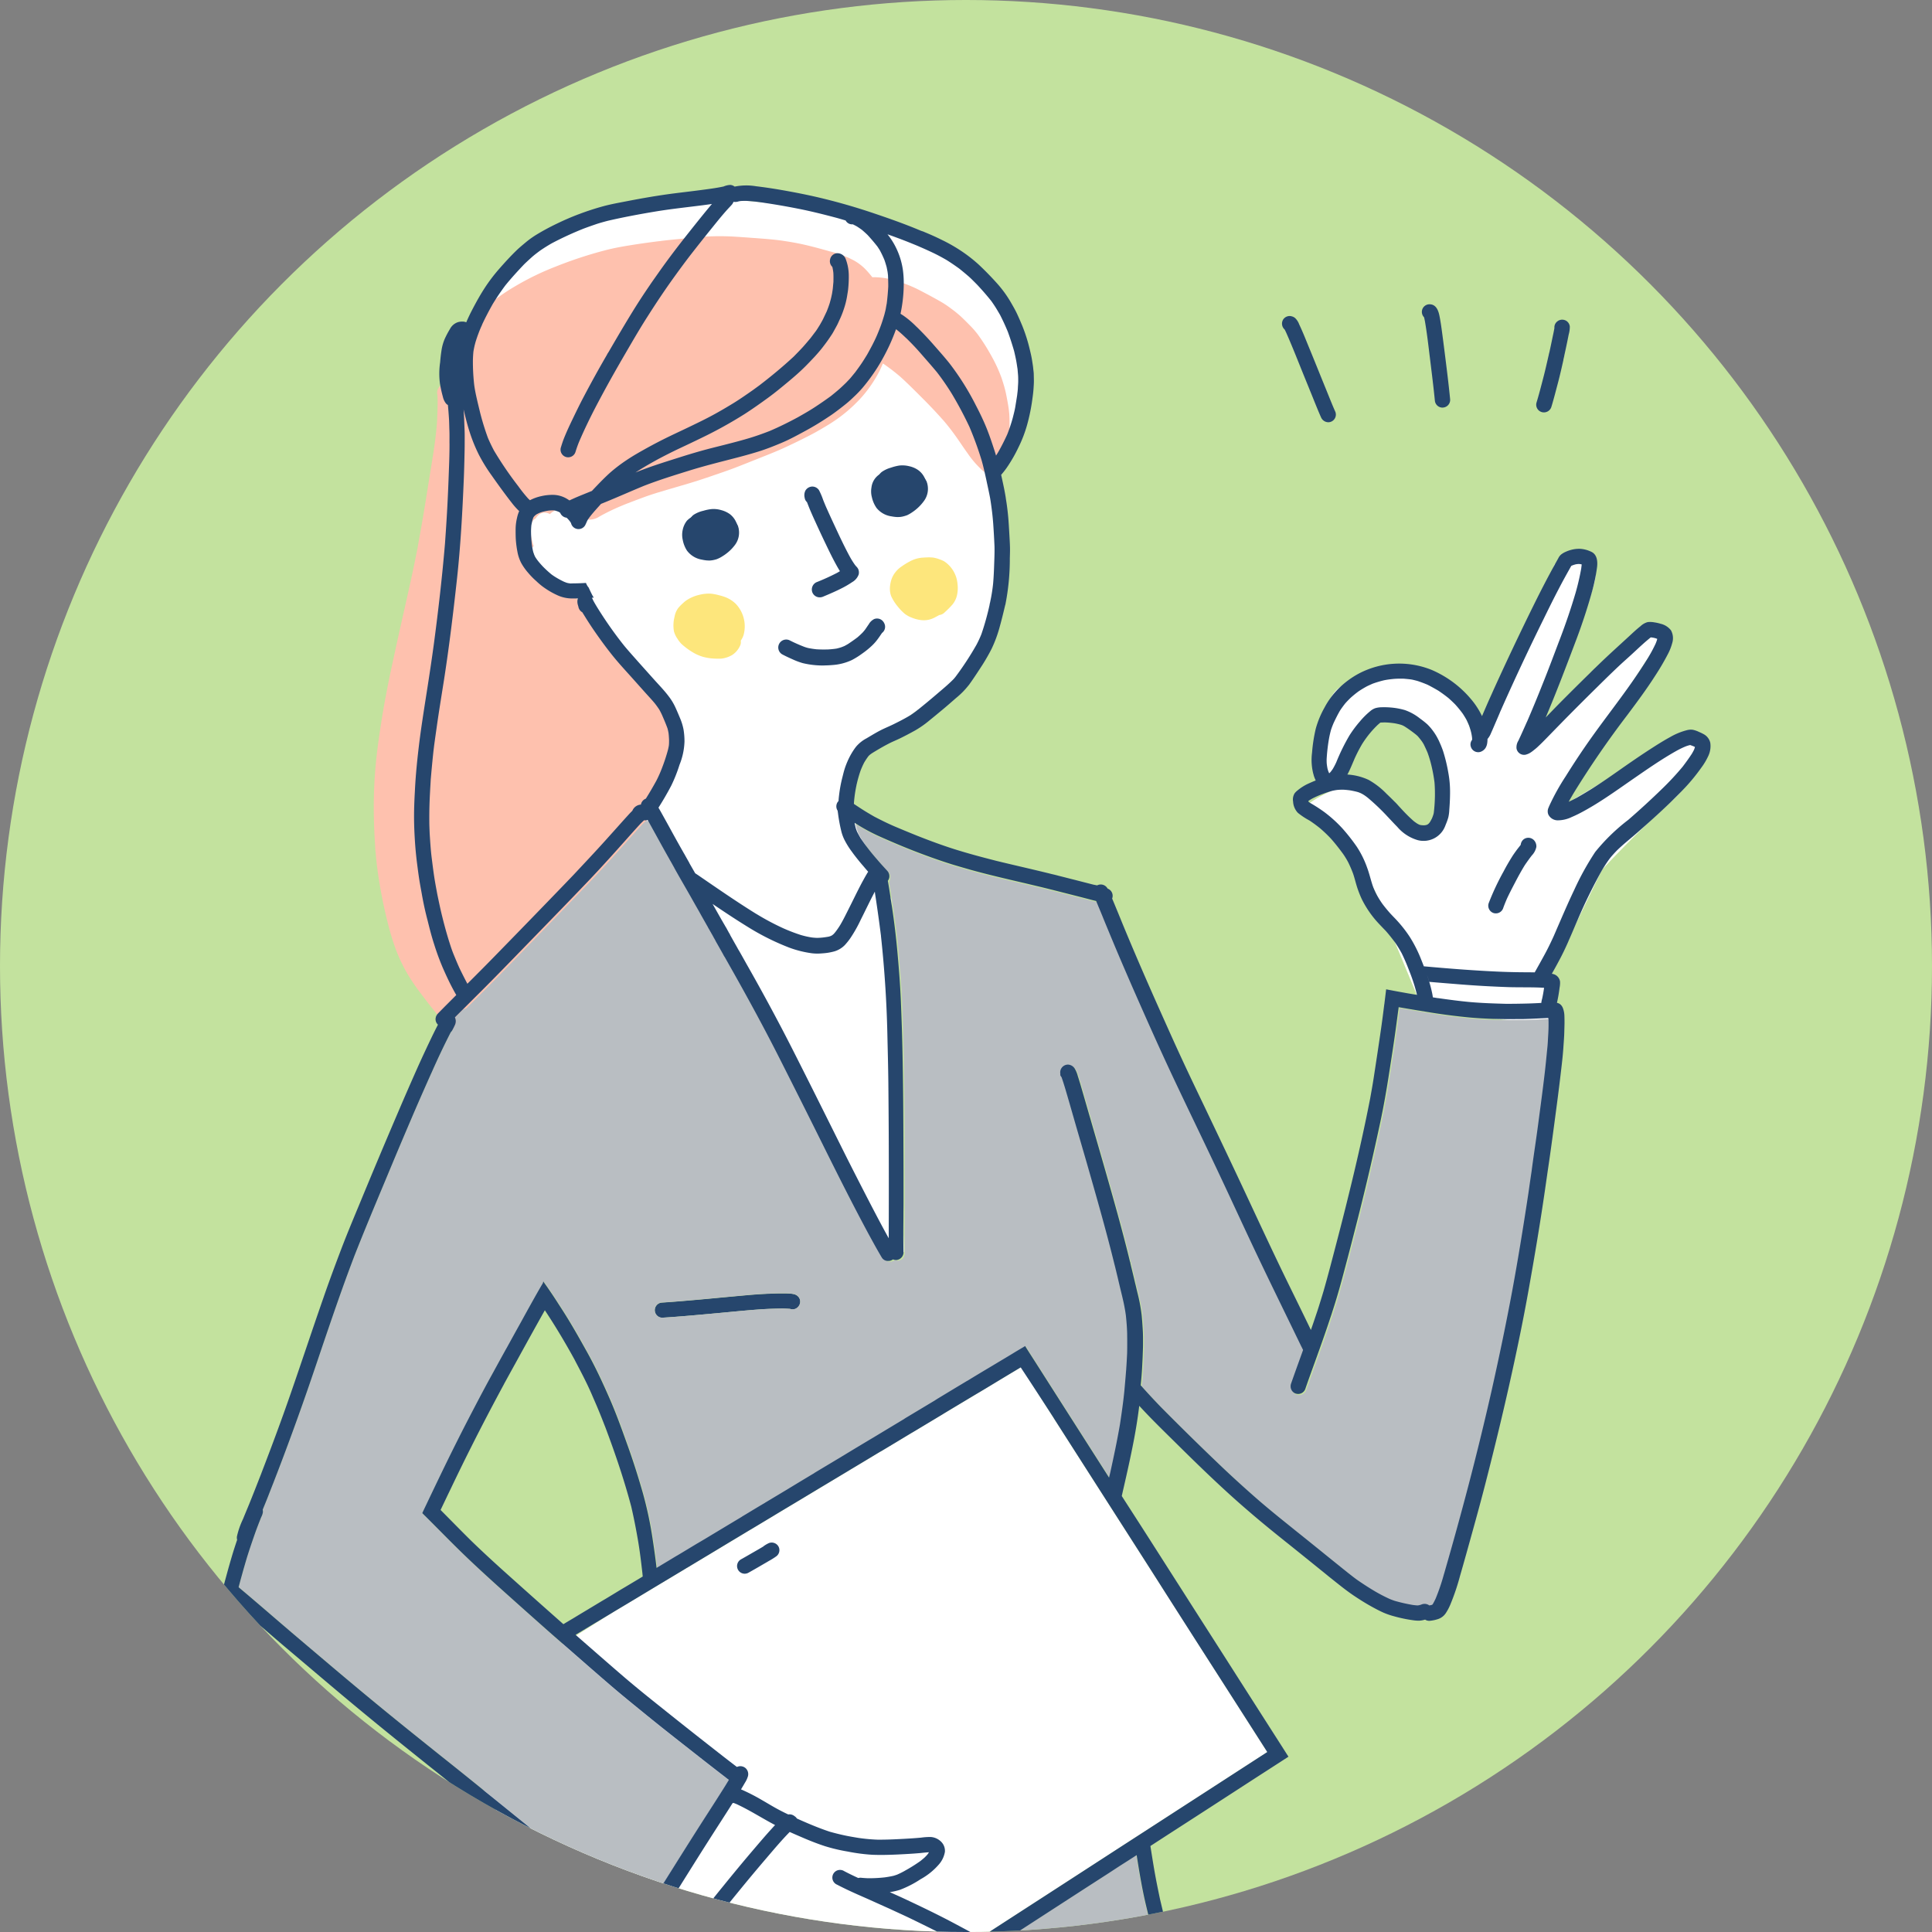 <svg xmlns="http://www.w3.org/2000/svg" xmlns:xlink="http://www.w3.org/1999/xlink" width="151" height="151" viewBox="0 0 151 151"><rect x="0" y="0" width="151" height="151" fill="#808080" stroke="none"/><defs><clipPath id="a"><circle cx="75.5" cy="75.5" r="75.5" transform="translate(521.5 2407.875)" fill="#c3e29e"/></clipPath></defs><g transform="translate(-521.5 -2407.875)"><circle cx="75.5" cy="75.5" r="75.5" transform="translate(521.5 2407.875)" fill="#c3e29e"/><g clip-path="url(#a)"><g transform="translate(538.815 2422.325)"><path d="M191.508,313.5l19.241,30.085-22.406,14.5,3.073,1.976L167.5,375.331l-9.523-15.1-11.837-19.047,13.3-8.424Z" transform="translate(-129.014 -221.1)" fill="#fff"/><path d="M75.981,197.592l-2.235-5.387-1.431-3.727s-3.177-6.91-6.163-6.409a9.065,9.065,0,0,1,2.663-1.7s-1.418-1.773,2.494.3,7.368,7.145,5.875-4.23c-7.153-6.574-7.153,2.655-7.153,2.655l-2.645.034s.387-5.63,1.961-6.788,8.356-2.76,10.354,3.39c1.724-.251,6.519-13.049,6.519-13.049s4.4-2.319,2.924,2.085-5.887,12.282-5.887,12.282l10.492-8.689s1.351-.725-.214,1.611-7.777,12.239-7.777,12.239l2.191-1.32,9.005-5.324a5.141,5.141,0,0,1-1.666,5.666c-2.934,2.665-5.362,5.313-5.362,5.313l-3.921,8.1-.206,3.99Z" transform="translate(17.964 -133.011)" fill="#fff"/><path d="M226.873,177.54l-1-27.592L223.049,144l-.564-4.877,5.488-3.972s8.217-1.924,6.462-18.354c5.126-13.616-3.245-19.966-19.908-21.414s-21.811,9.737-22.154,12.124,14.294,36.307,14.294,36.307l19,34.428Z" transform="translate(-173.531 -94.14)" fill="#fff"/><path d="M202.252,164.965a2.49,2.49,0,0,0,1.16-.309,2.208,2.208,0,0,0,.356-.243c.137.057.278.11.421.153a2.074,2.074,0,0,0,.637.092,3.435,3.435,0,0,0,.433-.03,4.665,4.665,0,0,0,.685-.134,3.667,3.667,0,0,0,.466-.17,2.706,2.706,0,0,0,.583-.391,5.115,5.115,0,0,0,.634-.668l.057-.066c.775-.92,1.563-1.929,2.412-3.083.785-1.07,1.576-2.175,2.348-3.284.335-.481.725-1.056,1.08-1.668.34-.585.667-1.187,1-1.846s.658-1.366,1-2.186a6.317,6.317,0,0,0,.9-1.456c.294-.658.529-1.246.716-1.794-.061.157-.123.314-.185.471-.1.25-.206.5-.315.74a3.358,3.358,0,0,1-.358.683.707.707,0,0,1-.578.3.834.834,0,0,1-.09-.005.631.631,0,0,1-.546-.7,1.877,1.877,0,0,1,.082-.337c.062-.2.15-.394.228-.588.061-.148.12-.3.18-.446q.223-.554.449-1.1l.412-1c.077-.186.15-.376.235-.56a2.66,2.66,0,0,1,.327-.609q.287-.784.56-1.573a.532.532,0,0,1,.151-.225c.006-.026.015-.052.023-.079.086-.3.152-.6.215-.905.007-.042.013-.085.02-.129l-.069,0a6.5,6.5,0,0,0-.655-1.42,27.4,27.4,0,0,0-2.073-2.988l-.156-.2-.25-.33c-.69-.928-1.372-1.887-2.033-2.813l-.172-.241-.44-.626c-.243-.345-.487-.689-.732-1.031l-.309-.428c-.276-.382-.55-.763-.817-1.152-.159-.232-.312-.469-.464-.706a.662.662,0,0,1-.113.01.6.6,0,0,1-.441-.184c-.031-.031-.062-.064-.091-.095-.08-.044-.157-.092-.227-.139-.232-.152-.459-.307-.686-.464s-.427-.3-.634-.456a2.552,2.552,0,0,1-.908-1.015,1.364,1.364,0,0,1-.129-.686.747.747,0,0,1,.242-.466,3.413,3.413,0,0,1-.116-.422,2.983,2.983,0,0,1-.121-1.126.848.848,0,0,1,.291-.555.567.567,0,0,1,.1-.062,1.165,1.165,0,0,1,.279-.314.73.73,0,0,1,.786-.051c.015.008.031.016.046.026.052-.048.1-.093.16-.137a1.171,1.171,0,0,1,.116-.079l.049-.024.049-.025.044-.015.044-.016h.051l.074.015c.25.08.5.181.735.281l.042.016a6.137,6.137,0,0,0,.8.274,3.486,3.486,0,0,0,.876.141c.057,0,.114,0,.17-.007a1.41,1.41,0,0,0,.609-.2l.134-.078.041-.025.043-.023a16.367,16.367,0,0,1,1.712-.807l-.033.01a.193.193,0,0,1,.028-.011c.078-.033.159-.064.237-.095.428-.165.892-.341,1.408-.531.611-.223,1.213-.4,1.722-.553l.348-.1q.733-.213,1.463-.43c.586-.175,1.161-.366,1.843-.6.58-.2,1.179-.4,1.761-.626.635-.245,1.269-.5,1.9-.752l.173-.069c.549-.217,1.117-.443,1.665-.693s1.16-.544,1.838-.889q.423-.213.835-.446l.044-.028,0,0,.095-.052.082-.047.128-.074.047-.028-.026.013q.321-.184.632-.382a11.555,11.555,0,0,0,2.466-2.088,10.174,10.174,0,0,0,1.124-1.57,7.72,7.72,0,0,0,.5-1.026l.118.075c.428.3.84.616,1.237.956.6.541,1.175,1.123,1.747,1.694.588.588,1.158,1.191,1.707,1.817.335.4.655.815.956,1.243s.572.847.874,1.258a7.409,7.409,0,0,0,1.011,1.193,1.539,1.539,0,0,0,.959.487.827.827,0,0,0,.212-.029.755.755,0,0,0,.518-.469c.028-.075.052-.152.078-.227-.01.026-.018.052-.028.078a10.027,10.027,0,0,0,.358-1.381,11.051,11.051,0,0,0,.152-1.768c.006-.315,0-.636-.018-.949a9.084,9.084,0,0,0-.128-.939c-.059-.319-.114-.639-.193-.954s-.18-.644-.287-.961a11.591,11.591,0,0,0-.84-1.8,15.061,15.061,0,0,0-1-1.573,6.808,6.808,0,0,0-.663-.758c-.217-.222-.436-.441-.662-.653a8.758,8.758,0,0,0-.768-.623,7.671,7.671,0,0,0-.8-.537c-.569-.325-1.149-.635-1.73-.936a10.8,10.8,0,0,0-1.869-.732,5.734,5.734,0,0,0-1.766-.252c-.167-.214-.346-.423-.536-.622a3.98,3.98,0,0,0-.908-.691,7.932,7.932,0,0,0-1.884-.709c-.541-.154-1.231-.345-1.925-.507-.6-.138-1.25-.253-1.977-.353-.572-.075-1.159-.119-1.725-.162l-.216-.016-.157-.011c-.56-.041-1.123-.084-1.684-.113-.309-.015-.616-.021-.925-.021s-.632.007-.949.021c-.478.023-.964.072-1.434.119l-.379.038-.139.015c-.562.054-1.122.108-1.681.176h.041l-.041.005.041-.005h0c-.024,0-.047.007-.072.008-.143.013-.284.031-.427.049-.6.077-1.245.168-1.957.283-.616.1-1.274.215-1.929.387a32.557,32.557,0,0,0-3.941,1.3,21.241,21.241,0,0,0-3.07,1.492,15.976,15.976,0,0,0-1.495.982l-.033.026c-.194.15-.391.3-.577.462a.8.8,0,0,0-.214.292l0,0c-.077.051-.147.111-.217.164-.116.088-.23.178-.345.268v0l-.014.011-.051.039.015-.01a.284.284,0,0,0-.023.018c-.2.151-.4.3-.578.468a.643.643,0,0,0-.175.683.661.661,0,0,0-.289.139c-.187.155-.333.289-.463.42a2.111,2.111,0,0,0-.34.5,2.783,2.783,0,0,0-.221.614l-.028.1c-.064.219-.118.446-.165.68a.828.828,0,0,0-.338.356.641.641,0,0,0,.175.822c-.018.221-.029.443-.036.668a.631.631,0,0,0-.721.549.526.526,0,0,0,.018.257c.028.591.011,1.192-.02,1.782,0,.026,0,.051,0,.075a.447.447,0,0,0,0,.047c0,.052-.005.1-.008.159,0,.038-.005.074-.008.111-.1,1.336-.325,2.657-.54,3.978s-.413,2.625-.642,3.934c-.093.529-.19,1.059-.286,1.588v0c0,.011-.005.023-.007.034v0s0,.011,0,.016a.035.035,0,0,1,0,.013v0q-.046.245-.093.489c.005-.026.01-.054.015-.08-.514,2.629-1.15,5.232-1.712,7.852-.219,1.01-.444,2.018-.637,3.034v.005a.184.184,0,0,0-.007.029v0c-.006.043-.015.085-.023.126,0-.011.005-.025.008-.036-.01.046-.018.09-.028.136s-.021.115-.033.171c0-.011.005-.024.008-.036-.25,1.3-.456,2.614-.634,3.929a36.1,36.1,0,0,0-.318,3.977c-.03,1.323.008,2.65.1,3.968,0-.026-.005-.054-.007-.08.007.082.007.168.015.251,0,.118.02.237.031.35.014.18.031.36.049.539.036.335.075.67.124,1a37.593,37.593,0,0,0,.793,4,19.725,19.725,0,0,0,.591,1.941,12.921,12.921,0,0,0,.858,1.836,14.737,14.737,0,0,0,1.073,1.6c.374.5.757,1,1.154,1.481a12.423,12.423,0,0,0,1.289,1.392,3.783,3.783,0,0,0,.438.353,3.018,3.018,0,0,0,.621.3,2.365,2.365,0,0,0,.794.161Z" transform="translate(-182.399 -98.153)" fill="#fec1ae"/><path d="M261.059,190.722c.031-.175.049-.348.072-.523a.681.681,0,0,0-.066-.476.649.649,0,0,0-.036-.06c-.044-.157-.075-.319-.111-.477a9.038,9.038,0,0,0-.312-.949,5.874,5.874,0,0,0-1.013-1.9l.052.062a6.736,6.736,0,0,0-.518-.541,1.661,1.661,0,0,0-.892-.55.628.628,0,0,0-.245,1.228c.06.044.117.093.174.141a5.034,5.034,0,0,1,.425.415c.023.026.046.052.069.08.072.091.142.186.211.284.087.139.167.283.243.43a12.33,12.33,0,0,1,.456,1.178l0-.01c.059.176.118.351.16.532.031.132.061.265.093.4a1.487,1.487,0,0,0,.057.18c0,.011,0,.023,0,.034-.015.126-.036.248-.059.373a.633.633,0,0,0,.546.7l.077,0A.645.645,0,0,0,261.059,190.722Z" transform="translate(-226.003 -146.525)" fill="#fec1ae"/><path d="M207.048,167.061a2.042,2.042,0,0,0,.545-.219l.2-.106.059-.038a.707.707,0,0,0,.366-.151c.147-.129.286-.263.423-.4.087-.09.171-.179.252-.273a1.766,1.766,0,0,0,.345-.683,2.617,2.617,0,0,0,.047-.962,2.354,2.354,0,0,0-.328-.99,2.321,2.321,0,0,0-.689-.727,2.041,2.041,0,0,0-.382-.17,2.3,2.3,0,0,0-.5-.136,2.74,2.74,0,0,0-.327-.018c-.163,0-.327.011-.487.021l-.072.005a2.444,2.444,0,0,0-.838.238,5.764,5.764,0,0,0-.725.435,2.077,2.077,0,0,0-.469.42,1.927,1.927,0,0,0-.312.521,2.55,2.55,0,0,0-.141.606,1.829,1.829,0,0,0-.008.31,1.508,1.508,0,0,0,.115.516,3.8,3.8,0,0,0,.547.833,3.7,3.7,0,0,0,.508.515,2.143,2.143,0,0,0,.559.3,2.64,2.64,0,0,0,.786.191c.042,0,.087.005.129.005A2.053,2.053,0,0,0,207.048,167.061Z" transform="translate(-151.767 -133.076)" fill="#fde67c"/><path d="M247.556,174.045a2.1,2.1,0,0,0,.82-.286,1.707,1.707,0,0,0,.585-.678.67.67,0,0,0,.07-.435,1.5,1.5,0,0,0,.238-.5,2.558,2.558,0,0,0-.606-2.356,2.406,2.406,0,0,0-.9-.567,3.88,3.88,0,0,0-.422-.124,4.207,4.207,0,0,0-.544-.114,2.3,2.3,0,0,0-.263-.015,3.041,3.041,0,0,0-.758.1,2.962,2.962,0,0,0-1.011.441,2.74,2.74,0,0,0-.287.242l-.064.059a2.7,2.7,0,0,0-.279.3,1.584,1.584,0,0,0-.275.66,2.678,2.678,0,0,0-.046,1.16,1.922,1.922,0,0,0,.278.576,2.1,2.1,0,0,0,.332.418,5.576,5.576,0,0,0,.836.619,3.4,3.4,0,0,0,.825.366,3.81,3.81,0,0,0,.893.137c.08.005.162.008.243.008A2.2,2.2,0,0,0,247.556,174.045Z" transform="translate(-208.452 -137.025)" fill="#fde67c"/><path d="M97,220.122c.091-.257.193-.507.3-.758.2-.433.422-.856.644-1.281.238-.459.487-.912.76-1.356.176-.258.356-.509.547-.756a1.349,1.349,0,0,0,.354-.665.7.7,0,0,0-.163-.5.606.606,0,0,0-.843-.083.616.616,0,0,0-.214.4c0,.005,0,.012,0,.015-.1.136-.21.266-.31.4-.137.188-.273.376-.394.573-.224.361-.438.727-.634,1.106a19.751,19.751,0,0,0-1.161,2.469.606.606,0,0,0,.341.775.584.584,0,0,0,.211.038A.6.6,0,0,0,97,220.122Z" transform="translate(3.157 -163.562)" fill="#26466d"/><path d="M90.759,124.588c.187-.611.343-1.232.507-1.85.16-.6.294-1.2.431-1.806v0a.131.131,0,0,1,0-.021.011.011,0,0,1,0-.006c.018-.082.038-.167.057-.25,0,0,0,.007,0,.008s.005-.02.008-.031a.011.011,0,0,0,0-.008l0-.007,0,0,0-.006c0-.02.008-.039.011-.059.078-.345.15-.689.222-1.036.039-.193.079-.384.116-.578a2.23,2.23,0,0,0,.088-.631.6.6,0,0,0-.276-.443.616.616,0,0,0-.534-.051.522.522,0,0,0-.15.085h0a.58.58,0,0,0-.243.524c-.046.286-.113.57-.171.853-.07.34-.141.68-.215,1.016a3.1,3.1,0,0,0-.072.31l0-.011c-.006.031-.015.062-.023.1h0c-.131.572-.26,1.145-.41,1.71-.161.618-.32,1.238-.507,1.851a.6.6,0,0,0,.4.743.529.529,0,0,0,.168.026A.607.607,0,0,0,90.759,124.588Z" transform="translate(13.178 -107.239)" fill="#26466d"/><path d="M113.657,122.97a.6.6,0,0,0,.53-.658c-.119-1.222-.274-2.441-.427-3.66-.075-.588-.148-1.174-.229-1.761-.049-.353-.1-.707-.17-1.055-.075-.389-.23-.876-.693-.93a.6.6,0,0,0-.683.5.616.616,0,0,0,.168.513c.026.11.049.22.07.332.173,1.008.284,2.029.41,3.044.129,1.049.26,2.1.364,3.149a.6.6,0,0,0,.6.532C113.616,122.973,113.635,122.971,113.657,122.97Z" transform="translate(-18.165 -105.568)" fill="#26466d"/><path d="M137.141,125.354a.6.6,0,0,0,.343-.771c-.24-.539-.456-1.088-.678-1.635q-.351-.86-.7-1.724c-.232-.572-.462-1.146-.7-1.717-.242-.593-.477-1.189-.752-1.768a1.314,1.314,0,0,0-.319-.492.7.7,0,0,0-.245-.128l.021.01a.574.574,0,0,0-.341-.021.6.6,0,0,0-.368.261.613.613,0,0,0,.121.779c.039.077.075.152.111.229.487,1.1.925,2.223,1.378,3.341q.348.853.694,1.706c.215.531.425,1.064.658,1.586a.63.63,0,0,0,.563.384A.579.579,0,0,0,137.141,125.354Z" transform="translate(-50.43 -106.842)" fill="#26466d"/><path d="M238.213,348.644q.556-.311,1.109-.636c.162-.093.322-.186.483-.282a5.759,5.759,0,0,0,.587-.368.6.6,0,0,0,.159-.773.61.61,0,0,0-.745-.256,2.3,2.3,0,0,0-.332.186.686.686,0,0,0-.108.083c-.215.131-.433.255-.653.381-.364.209-.727.422-1.095.626a.6.6,0,0,0,.3,1.118A.621.621,0,0,0,238.213,348.644Z" transform="translate(-197.028 -240.175)" fill="#26466d"/><path d="M234.065,301.619c1.234-.077,2.485-.193,3.7-.3l.16-.015c.392-.034.786-.072,1.178-.11.883-.083,1.8-.172,2.694-.232.49-.031,1.01-.049,1.635-.055.193.006.381.015.575.028a.614.614,0,0,0,.209.036.548.548,0,0,0,.319-.1.619.619,0,0,0,.255-.378.574.574,0,0,0-.132-.507.672.672,0,0,0-.338-.2,1.7,1.7,0,0,0-.35-.046c-.119-.01-.237-.013-.356-.015l-.118,0c-.075,0-.148,0-.224,0-.2,0-.4.006-.6.013l-.207.007c-.578.021-1.2.062-1.848.121-.585.052-1.172.108-1.758.161-.7.066-1.394.133-2.09.194-.908.08-1.848.162-2.784.222a.581.581,0,0,0-.4.2.593.593,0,0,0,.484.984Z" transform="translate(-199.573 -213.083)" fill="#26466d"/><path d="M223.711,157.618a.684.684,0,0,0,.207-.051c.52-.217,1.039-.44,1.541-.7a7.086,7.086,0,0,0,.734-.436,1.133,1.133,0,0,0,.51-.6.682.682,0,0,0-.041-.43.774.774,0,0,0-.146-.194,1.57,1.57,0,0,1-.13-.16,6.4,6.4,0,0,1-.384-.621c-.427-.789-.806-1.6-1.185-2.418-.209-.445-.413-.89-.614-1.341-.1-.216-.184-.433-.274-.652a5.573,5.573,0,0,0-.325-.765.627.627,0,0,0-.551-.289.64.64,0,0,0-.521.328.824.824,0,0,0-.051.549.551.551,0,0,0,.18.34c.082.207.161.417.248.622.129.3.26.6.4.9q.4.882.82,1.755c.269.562.541,1.123.843,1.667.082.15.171.3.265.453-.072.044-.147.089-.224.132a17.552,17.552,0,0,1-1.616.734.629.629,0,0,0-.3.826.615.615,0,0,0,.565.353C223.677,157.62,223.695,157.62,223.711,157.618Z" transform="translate(-176.905 -125.383)" fill="#26466d"/><path d="M212.269,147.093v0c.005.015.013.03.016.043.018.059.028.116.044.175a.544.544,0,0,0,.311.381c-.021.028-.046.052-.069.078-.08.082-.158.16-.245.235-.074.059-.152.114-.229.166s-.129.077-.2.111a.648.648,0,0,1-.064.024c-.023.005-.048.013-.069.018s-.073.01-.111.011-.092-.005-.141-.007c-.082-.01-.164-.026-.247-.041-.047-.013-.095-.03-.141-.041s-.085-.038-.129-.059a.791.791,0,0,1-.069-.044.315.315,0,0,1-.033-.026.151.151,0,0,0-.016-.016c-.011-.016-.023-.031-.034-.049-.021-.034-.039-.069-.059-.1-.021-.052-.043-.108-.059-.16a2.576,2.576,0,0,1-.067-.271.1.1,0,0,1,0-.031.757.757,0,0,1,.005-.085.512.512,0,0,1,.011-.073.58.58,0,0,0,.225.274.563.563,0,0,0,.425.067.589.589,0,0,0,.351-.25s0,0,0-.006c.031-.038.064-.077.1-.113a.808.808,0,0,1,.064-.062c.005,0,.007-.007.011-.01a.367.367,0,0,0,.049-.028c.06-.021.119-.047.178-.067s.123-.03.185-.046Zm-.412,2.358c.054-.008.108-.018.16-.029.088-.023.176-.046.263-.077.028-.008.056-.02.085-.031a2.724,2.724,0,0,0,.382-.222,3.563,3.563,0,0,0,.917-.879,1.606,1.606,0,0,0,.209-1.532,1.457,1.457,0,0,0-1.286-.74,2.093,2.093,0,0,0-.474-.145,2.341,2.341,0,0,0-.866-.041,3.037,3.037,0,0,0-.734.214,1.416,1.416,0,0,0-.946,1.173,1.766,1.766,0,0,0,.031.774,2.365,2.365,0,0,0,.361.833,1.822,1.822,0,0,0,1.177.662,2.852,2.852,0,0,0,.413.052c.031,0,.064,0,.095,0A1.556,1.556,0,0,0,211.857,149.451Z" transform="translate(-158.769 -123.503)" fill="#26466d"/><path d="M213.658,150.258l.1-.02a1.816,1.816,0,0,0,.325-.111c.075-.033.145-.065.207-.1a3.025,3.025,0,0,0,.691-.467.564.564,0,0,0-.01-.794.534.534,0,0,0-.307-.152.688.688,0,0,0-.062-.074.746.746,0,0,0-.064-.141.636.636,0,0,0-.494-.3,1.6,1.6,0,0,0-.676.144c-.2.067-.389.135-.583.207a1.39,1.39,0,0,0-.784.487.584.584,0,0,0,.41.863.6.6,0,0,0,.379.328,1.045,1.045,0,0,1,.734.137C213.564,150.268,213.612,150.263,213.658,150.258Z" transform="translate(-160.914 -124.879)" fill="#26466d"/><path d="M212.987,147.307l.046-.01a.631.631,0,0,0,.1-.033.578.578,0,0,0,.3-.3.922.922,0,0,0,.1-.525,1.3,1.3,0,0,0-.066-.242,1.893,1.893,0,0,0-.124-.266,1.582,1.582,0,0,0-.5-.578,1.951,1.951,0,0,0-.686-.291,2.2,2.2,0,0,0-.78-.052,3.722,3.722,0,0,0-.652.167l.054-.015a2.345,2.345,0,0,0-.73.323.725.725,0,0,0-.294.4.59.59,0,0,0,.208.613c-.02-.015-.038-.031-.056-.046a.66.66,0,0,0,.056.048.565.565,0,0,0,.787-.108.347.347,0,0,0,.03-.046l.142-.054.314-.1h0c.065-.018.136-.034.2-.051l-.074.015a1.636,1.636,0,0,1,.219-.036l.093,0c.054,0,.11.013.165.019.072.018.142.036.212.059.026.008.046.018.067.026s.041.023.06.034l.056.042c.011.012.025.023.038.034s.018.025.026.039a1.092,1.092,0,0,1,.088.159v0a.565.565,0,0,0,.307.734.536.536,0,0,0,.206.042C212.937,147.312,212.961,147.309,212.987,147.307Z" transform="translate(-158.412 -123.074)" fill="#26466d"/><path d="M247.572,155.238l0,0a.263.263,0,0,1,.013.042c.015.057.025.116.035.176a.558.558,0,0,0,.3.391c-.024.026-.049.051-.07.077-.083.079-.165.154-.256.225-.075.057-.152.108-.234.159-.065.038-.13.074-.2.106a.3.3,0,0,1-.064.018c-.024.007-.047.011-.07.016s-.074.007-.108.007-.093-.005-.142-.01c-.08-.013-.162-.031-.245-.049-.047-.015-.095-.031-.139-.049a1.024,1.024,0,0,1-.126-.062.792.792,0,0,1-.069-.046.271.271,0,0,1-.033-.029c0-.005-.01-.013-.015-.013-.011-.02-.023-.034-.034-.052-.018-.034-.034-.07-.051-.106-.02-.052-.039-.106-.057-.16a2.6,2.6,0,0,1-.056-.276.244.244,0,0,1,0-.028c0-.031.005-.059.01-.087s.008-.049.015-.07a.573.573,0,0,0,.214.278.539.539,0,0,0,.423.085.577.577,0,0,0,.358-.237l.005-.006c.034-.038.069-.075.1-.113l.062-.054.016-.011c.015-.008.033-.016.051-.025.059-.023.118-.041.178-.06s.124-.028.186-.039Zm-.67,2.348a1.931,1.931,0,0,0,.336-.033,2.505,2.505,0,0,0,.263-.065.644.644,0,0,0,.084-.031,2.293,2.293,0,0,0,.392-.206,3.342,3.342,0,0,0,.335-.232,3.306,3.306,0,0,0,.613-.613,1.605,1.605,0,0,0,.266-1.523,1.452,1.452,0,0,0-1.256-.786,2.177,2.177,0,0,0-.469-.165,2.454,2.454,0,0,0-.864-.074,3.169,3.169,0,0,0-.74.188,1.735,1.735,0,0,0-.662.428,1.714,1.714,0,0,0-.327.711,1.771,1.771,0,0,0,0,.774,2.331,2.331,0,0,0,.33.845,1.818,1.818,0,0,0,1.149.707,3.645,3.645,0,0,0,.412.066l.021,0c.033,0,.067.005.1.005Z" transform="translate(-208.829 -128.224)" fill="#26466d"/><path d="M248.865,158.388a1.071,1.071,0,0,0,.2-.02,1.911,1.911,0,0,0,.33-.1l.211-.088a2.969,2.969,0,0,0,.7-.445.564.564,0,0,0,.023-.794.534.534,0,0,0-.3-.164.4.4,0,0,0-.06-.075.624.624,0,0,0-.056-.143.649.649,0,0,0-.485-.319,1.671,1.671,0,0,0-.68.121c-.2.059-.394.119-.59.183a1.39,1.39,0,0,0-.8.46.584.584,0,0,0,.141.768.574.574,0,0,0,.238.108.6.6,0,0,0,.363.345.578.578,0,0,0,.337,0,.55.55,0,0,0,.341.155l.07,0Z" transform="translate(-211.049 -129.614)" fill="#26466d"/><path d="M248.147,155.521h.016a.371.371,0,0,0,.095-.012.442.442,0,0,0,.1-.028.576.576,0,0,0,.314-.289.979.979,0,0,0,.124-.523,1.627,1.627,0,0,0-.056-.24,2.049,2.049,0,0,0-.114-.274,1.628,1.628,0,0,0-.479-.6,2.056,2.056,0,0,0-.678-.314,2.092,2.092,0,0,0-.775-.078,3.581,3.581,0,0,0-.617.129,2.377,2.377,0,0,0-.727.294.756.756,0,0,0-.312.387.6.6,0,0,0,.185.621l0,0a.568.568,0,0,0,.794-.08.308.308,0,0,0,.029-.043c.048-.018.095-.034.142-.047.113-.033.225-.064.338-.1-.008.005-.018.007-.023.01a1.443,1.443,0,0,1,.147-.034h0c.02,0,.034-.006.052-.008s.007,0,.008,0h0l0,0,0,0c.049-.007.1-.013.147-.016.031,0,.06,0,.093,0,.055.008.107.018.161.029.075.018.146.041.216.062.021.013.044.021.065.033s.038.023.054.035a.405.405,0,0,1,.059.047.341.341,0,0,1,.033.033c.011.015.021.028.028.038a1.089,1.089,0,0,1,.08.163v0a.569.569,0,0,0,.279.747.58.58,0,0,0,.171.046l.034,0Z" transform="translate(-208.418 -127.822)" fill="#26466d"/><path d="M221.295,177.284h.018c.168-.005.341-.015.511-.031a4.2,4.2,0,0,0,1.482-.386,6.057,6.057,0,0,0,.814-.51,6.48,6.48,0,0,0,.753-.611,3.687,3.687,0,0,0,.454-.514c.118-.157.227-.324.338-.484a.6.6,0,0,0,.219-.637.721.721,0,0,0-.219-.35.613.613,0,0,0-.619-.095,1,1,0,0,0-.415.4c-.082.116-.16.233-.239.35s-.159.206-.242.3c-.13.131-.265.257-.405.376-.233.178-.477.346-.719.509-.1.059-.2.116-.3.169-.085.036-.17.069-.253.1q-.182.059-.363.1c-.214.033-.43.054-.647.067-.305.01-.614.008-.92-.011-.22-.024-.436-.056-.653-.1-.1-.025-.194-.054-.289-.087-.371-.144-.735-.3-1.093-.482l-.005,0a.621.621,0,1,0-.653,1.057c.271.146.55.274.833.4a5.547,5.547,0,0,0,.789.294,6.768,6.768,0,0,0,1.64.184C221.174,177.286,221.233,177.286,221.295,177.284Z" transform="translate(-174.043 -139.729)" fill="#26466d"/><path d="M134.346,249.517c-.9.061-1.812.149-2.694.232-.392.038-.786.075-1.178.11l-.16.015c-1.211.111-2.462.227-3.7.3h0a.593.593,0,0,1-.484-.984.58.58,0,0,1,.4-.2c.936-.06,1.875-.142,2.784-.222.7-.062,1.394-.129,2.09-.194.586-.054,1.173-.11,1.758-.162.649-.059,1.269-.1,1.848-.12l.207-.007c.2-.007.4-.013.6-.013.075,0,.149,0,.224,0l.118,0c.119,0,.237.005.356.015a1.671,1.671,0,0,1,.349.046.668.668,0,0,1,.338.2.575.575,0,0,1,.132.507.619.619,0,0,1-.255.378.547.547,0,0,1-.319.1.624.624,0,0,1-.209-.036c-.194-.013-.382-.021-.575-.028C135.356,249.468,134.836,249.486,134.346,249.517ZM125.042,297l0,0,.428-.678.172-.275.487-.776.974-1.557.189-.3.077-.123q1.032-1.659,2.082-3.3.37-.578.743-1.158c.441-.686.881-1.371,1.314-2.062l.134-.22.141-.232,0,0a1.126,1.126,0,0,0-.113-.087l-.218-.171-.2-.152c-.964-.738-1.918-1.492-2.872-2.243l-.043-.034c-1.1-.861-2.067-1.629-2.952-2.346l-.1-.083c-.946-.765-1.923-1.557-2.86-2.367-.9-.778-1.8-1.562-2.7-2.348l-.276-.242-.724-.632,0,0-.353-.309-.23-.2-.358-.314,0,0q-2.034-1.8-4.052-3.612c-.938-.844-1.938-1.756-2.9-2.7-.56-.542-1.108-1.1-1.657-1.652l-.51-.513-.206-.207-.386-.386c-.087-.082-.168-.166-.253-.253l.055-.123.033-.07c.075-.159.151-.319.227-.477q.757-1.6,1.533-3.189c.544-1.113,1.106-2.235,1.673-3.336.593-1.141,1.205-2.32,1.834-3.466l.167-.3.25-.458.036-.064.026-.049.379-.69.159-.286,0-.005,0,0,.061-.1a.185.185,0,0,1,.01-.018.229.229,0,0,0,.012-.021l0,0v0c.051-.087.1-.172.147-.257l.119-.217q.505-.914,1.011-1.827l.3-.547q.4-.733.814-1.462c.193-.34.387-.681.586-1.016l.072-.126,0,0,.131.193c.1.144.2.286.305.435.065.095.129.188.193.283.2.291.389.588.58.884l.258.4c.729,1.126,1.4,2.321,1.983,3.377.685,1.233,1.248,2.475,1.711,3.527.51,1.16.928,2.314,1.423,3.7.394,1.09.781,2.3,1.184,3.689a29.36,29.36,0,0,1,.788,3.7c.123.8.22,1.518.3,2.209l.041-.028v0q.767-.459,1.533-.923a.327.327,0,0,0,.064-.034c.051-.031.069-.043.085-.051q.517-.309,1.028-.619l.441-.266c.016-.008.034-.016.051-.026l.039-.023.033-.029,0,0v.005c.31-.182.614-.364.918-.548l.693-.417.041-.024.805-.484.879-.527.049-.036v0l.3-.179c.484-.292.965-.585,1.453-.871l.039-.025a.264.264,0,0,1,.057-.036q.843-.508,1.689-1.013a.88.88,0,0,1,.077-.047l.039-.023.052-.038v.005l.2-.121c.567-.341,1.136-.685,1.7-1.023l.041-.034v.005l.042-.023a.206.206,0,0,0,.054-.034l1.985-1.19.039-.025s.038-.023.038-.023l.078-.046c.744-.449,1.472-.889,2.2-1.325l.041-.024.047-.028,1.217-.733,1.194-.719.038-.02.038-.028,0,0,.044-.031,0,0a.716.716,0,0,0,.069-.043l1.314-.787.954-.572.043-.031,0,0a.152.152,0,0,0,.042-.026l.057-.034.038-.026,0,0c.719-.435,1.435-.866,2.155-1.3l.175-.106a.182.182,0,0,0,.039-.018.256.256,0,0,1,.049-.029c.632-.387,1.248-.755,1.864-1.123l.417-.25.98-.587.177-.107c.269-.165.542-.327.815-.489l.06-.036.154-.093.095.155.052.083.2.315.289.45,2.147,3.367.894,1.4q.816,1.277,1.629,2.552l1.253,1.962.095-.387c.261-1.189.536-2.47.761-3.782.121-.81.26-1.728.346-2.647.048-.541.095-1.052.133-1.567a.933.933,0,0,0,.01-.135c.029-.394.049-.791.069-1.19,0-.062,0-.124,0-.184,0-.039,0-.079,0-.118v-.07c0-.1,0-.207,0-.311a.043.043,0,0,0,0-.015v-.2c0-.211,0-.423-.005-.634-.011-.482-.054-.969-.095-1.38-.038-.271-.08-.544-.134-.816-.044-.232-.1-.462-.152-.691l-.012-.052-.14-.58c-.074-.307-.146-.613-.217-.92l-.052-.212-.051-.212-.016-.075-.025-.092c-.028-.121-.056-.24-.09-.361-.609-2.489-1.326-5-1.959-7.214q-.294-1.026-.593-2.052L159,235.244l-.546-1.9-.139-.479c-.137-.472-.278-.961-.444-1.433v0l-.005,0,0-.005a1.143,1.143,0,0,1-.065-.095l0,0h0c-.008-.012-.015-.023-.021-.034l0,0v0h0s0-.005,0-.008l0,0,0,0,0,0a.009.009,0,0,0,0-.007l0,0v0l0,0,0,0,0-.005,0,0v0s0-.005,0-.008v0l0,0a.024.024,0,0,0,0-.01v0l0,0v0h0v-.007l0-.005a.147.147,0,0,1-.006-.023l0,0a.052.052,0,0,1,0-.013s0,0,0-.006v0s0-.008,0-.013v0c0-.007,0-.013,0-.02a.03.03,0,0,0,0-.011c0-.01,0-.021,0-.031a.6.6,0,0,1,.006-.172l0,0c0-.006,0-.011,0-.018v0l0,0,0-.005v-.005s0-.006,0-.01,0-.015.006-.021l0,0a.567.567,0,0,1,.123-.209.042.042,0,0,0,.008-.01l.006-.005a.652.652,0,0,1,.322-.182.566.566,0,0,1,.116-.013.662.662,0,0,1,.544.335,2.307,2.307,0,0,1,.227.56l.049.155c.028.087.054.173.08.26l.059.189.24.822.263.912c.1.333.193.665.291,1q.26.907.524,1.815c.174.606.351,1.211.524,1.817l.049.171c.693,2.415,1.408,4.913,2.006,7.4v-.012a.158.158,0,0,0,0-.041l.012.06s0,0,0,.007v0l.016.092c.028.118.054.237.085.354l.116.482c.059.242.116.486.173.73.052.217.1.435.157.652l.012.051a13.711,13.711,0,0,1,.336,1.779c.033.356.059.716.08,1.075.018.261.021.524.024.787l0,.182c0,.005,0,.01,0,.016v.043c0,.118,0,.233,0,.351s-.006.243-.011.364l-.007.178c0,.238-.018.481-.031.721l-.018.356c-.023.459-.065.922-.111,1.4.5.56,1.01,1.113,1.566,1.689,1.5,1.513,2.995,2.985,4.452,4.377.921.881,1.885,1.763,2.947,2.7.923.81,1.871,1.575,2.843,2.354l.146.118c.083.067.165.134.248.2.654.521,1.3,1.047,1.954,1.572q.755.61,1.512,1.22s.033.028.034.028a.345.345,0,0,1,.057.047l.141.11.049.039.052.043c.025.018.038.031.049.038l.137.111c.286.227.583.464.89.67.41.278.753.5,1.078.693a12.473,12.473,0,0,0,1.327.7c.119.047.238.093.361.134a12.675,12.675,0,0,0,1.439.327c.12.015.242.028.361.035a.935.935,0,0,0,.139-.023l.078-.021.046-.013a.655.655,0,0,1,.28-.065.61.61,0,0,1,.367.121c.057-.008.111-.02.165-.031l.078-.028,0-.005.039-.047c.095-.162.16-.3.224-.433a16.312,16.312,0,0,0,.645-1.9l.012-.041s.016-.046.016-.046c.02-.069.036-.126.051-.182.627-2.168,1.238-4.387,1.818-6.594.657-2.507,1.271-5.026,1.83-7.488.636-2.825,1.17-5.413,1.632-7.914.4-2.191.8-4.6,1.253-7.578q.12-.853.247-1.706v-.008h0c.077-.59.161-1.18.246-1.77.092-.629.182-1.26.265-1.89l.088-.67c.146-1.087.3-2.212.423-3.32.067-.572.123-1.143.178-1.717l.033-.328c.021-.224.033-.451.044-.678l.02-.338c.013-.225.016-.453.02-.68l0-.186c0-.1,0-.194-.007-.294a.258.258,0,0,0-.038-.049l-.412.021-.417.02c-.3.013-.591.026-.889.036h0l-.229.007c-.106,0-.211,0-.315,0l-.157,0c-.2.005-.407.005-.609.005h-.064c-1.064,0-2.016-.039-2.911-.116-1.206-.1-2.477-.271-3.774-.5l-.4-.064c-.5-.083-1-.165-1.5-.255v.005c-.062.444-.118.879-.176,1.314-.155,1.179-.341,2.372-.521,3.527l-.026.162c-.222,1.457-.449,2.73-.694,3.889-.542,2.551-1.132,5.084-1.753,7.532-.322,1.261-.644,2.523-.979,3.777-.3,1.124-.637,2.4-1.047,3.629-.044.141-.092.286-.141.426-.01.033-.021.066-.031.1s-.019.06-.031.091c0,0,0,0,0,.007s-.006.021-.01.031a.091.091,0,0,0-.007.02l-.044.133c0,.008-.007.018-.01.028l-.015.044c-.011.038-.024.074-.038.111s-.021.065-.033.1v0c-.2.6-.413,1.2-.627,1.8l-.083.232c-.013.039-.028.077-.041.116-.036.1-.073.206-.111.309-.046.126-.092.253-.137.379-.025.069-.049.136-.074.2-.007.021-.015.044-.023.065-.018.048-.034.093-.051.141a.1.1,0,0,1-.007.016c-.2.56-.4,1.119-.6,1.683a.592.592,0,0,1-.56.371.675.675,0,0,1-.214-.041.14.14,0,0,1-.024-.012h0c-.01,0-.018-.008-.026-.012v0a.573.573,0,0,1-.211-.189l0,0a.266.266,0,0,0-.015-.023l0,0c0-.007-.008-.015-.013-.023l-.005-.01a.049.049,0,0,1-.006-.013.414.414,0,0,1-.021-.052l0,0a.746.746,0,0,1-.023-.074v0c0-.005,0-.008,0-.013a.091.091,0,0,1,0-.01v0h0l0,0v-.005a.806.806,0,0,1-.008-.11c0-.015,0-.029,0-.044a.021.021,0,0,1,0-.01.337.337,0,0,1,.008-.056.542.542,0,0,1,.025-.1c.247-.707.5-1.412.755-2.116l.183-.509-.113-.234c-.016-.028-.025-.044-.034-.064l-.923-1.9c-.794-1.624-1.616-3.3-2.4-4.962-.624-1.309-1.235-2.624-1.847-3.937-.488-1.047-.975-2.093-1.469-3.137q-.8-1.688-1.608-3.372-.882-1.843-1.758-3.689c-1.093-2.318-2.147-4.7-3.218-7.135-.574-1.31-1.041-2.4-1.469-3.433l-.2-.479c-.193-.466-.387-.933-.578-1.4l-.057-.144c-.108-.26-.214-.519-.322-.776l-.07-.171-.109-.258-.005,0-.062-.015c-.072-.018-.127-.031-.181-.046l-.366-.095-.624-.161-2.24-.569c-.1-.024-.166-.039-.229-.057l-.121-.031-.088-.02c-.059-.016-.119-.031-.18-.046l-.1-.025-.155-.037q-.635-.152-1.273-.3l-.082-.018c-1.323-.309-2.518-.588-3.72-.91l-.287-.08-.046-.012c-.379-.1-.722-.2-1.043-.3-.033-.01-.064-.02-.1-.028l-.3-.09-.134-.041c-.663-.209-1.309-.438-1.853-.634-1.145-.415-2.333-.9-3.632-1.479a14.258,14.258,0,0,1-1.68-.874l-.377-.238.01.077c.026.115.051.227.08.342.033.091.066.181.1.273.087.172.178.335.273.5a16.216,16.216,0,0,0,1,1.327.2.2,0,0,1,.036.043l.175.206.052.057c.227.271.461.533.7.788l.126.139.02.02,0,0a.613.613,0,0,1,.13.274l0,.005c0,.007,0,.015,0,.023s0,0,0,.006,0,.012,0,.018,0,.007,0,.01a.05.05,0,0,0,0,.016v.067a.41.41,0,0,1-.007.064v.01l0,.006,0,0v.007l0,0v0a.049.049,0,0,0,0,.015l0,0a.073.073,0,0,0,0,.008.075.075,0,0,1-.006.02v0a.108.108,0,0,0,0,.012l0,.005,0,.006v0a.017.017,0,0,1,0,.008.536.536,0,0,1-.085.152c.085.474.157.946.229,1.418l.062.4c.189,1.217.343,2.471.458,3.725.1,1.142.215,2.494.273,3.872.064,1.572.1,2.778.124,3.907.052,2.488.069,4.949.077,7.878,0,.984.005,1.961.005,2.938,0,.325,0,.65,0,.975,0,.355,0,.711-.006,1.065,0,.464-.008.936-.008,1.409s0,.947.015,1.418v.036a.605.605,0,0,1-.082.291.015.015,0,0,0,0,.008l0,0,0,0,0,0c0,.007-.008.013-.013.021a.188.188,0,0,0-.011.016l0,0-.01.013,0,.007-.008.01,0,0a.073.073,0,0,1-.01.012l0,0a.074.074,0,0,1-.016.016l0,.005a.107.107,0,0,1-.015.013.055.055,0,0,1-.013.013l0,0a.457.457,0,0,1-.041.033l0,0a.1.1,0,0,1-.018.013l0,0-.021.013h0a.566.566,0,0,1-.266.085h-.02a.721.721,0,0,1-.155-.02h0l-.01,0-.02,0-.008,0-.02-.008-.031-.011,0,0,0,0-.046.031a.586.586,0,0,1-.325.092.563.563,0,0,1-.5-.265c-.324-.536-.626-1.093-.92-1.63l-.078-.144c-1.247-2.305-2.428-4.664-3.438-6.7-1.109-2.239-2.271-4.554-3.547-7.078-1.047-2.072-2.2-4.22-3.63-6.762l-.413-.73-.253-.449s-.011-.021-.015-.021-.011-.013-.011-.013l-.025-.048h0l-.1-.187-.175-.31-.119-.211-.124-.219c-.02-.031-.036-.061-.052-.092a.263.263,0,0,0-.023-.036.37.37,0,0,0-.028-.052l-.021-.043-.023-.029,0-.016-.02-.026-.005-.016-.038-.067-.02-.036-.031-.052-.016-.026-.016-.018a.3.3,0,0,0-.015-.041.467.467,0,0,1-.039-.07l-.025-.042-.024-.043-.036-.067a.923.923,0,0,1-.072-.129l-.036-.057-.02-.039c-.026-.042-.051-.087-.074-.129-.013-.021-.024-.041-.036-.062,0,0-.018-.031-.02-.031s0,0-.005-.005l-.015-.02-.044-.094c-.036-.061-.077-.134-.118-.206l.007.011-.219-.386-.193-.34-.111-.2-.02-.038-.3-.525-.288-.507-.023-.043-.392-.686-.251-.438a.009.009,0,0,0,0-.007.177.177,0,0,0-.016-.028.023.023,0,0,0-.007-.011q-.233-.407-.464-.814c-.036-.062-.07-.124-.106-.188l-.054-.1-.046-.082c0-.008-.008-.015-.012-.023s-.01-.016-.015-.026,0,0,0-.007l0,0v0h0v0h0a1.69,1.69,0,0,1-.092-.159l-.043-.075-.131-.233-.059-.1-.024-.044-.075-.136c-.335-.588-.66-1.182-.987-1.774q-.329-.6-.659-1.193a.005.005,0,0,0,0,0l-.012,0-.006,0h-.01l0,0a.7.7,0,0,1-.134.018h0a.1.1,0,0,1-.023,0,.633.633,0,0,1-.093-.006l0,0-.178.171-.09.088c-.43.466-.851.939-1.271,1.413-.312.349-.622.7-.938,1.046-.812.9-1.5,1.64-2.211,2.377-1.224,1.281-2.467,2.558-3.71,3.838l-1.492,1.534-.139.144c-.855.879-1.74,1.789-2.62,2.668l-.566.563-.338.337-.165.165-.3.3L111,226.1l-.056.056c-.067.065-.133.132-.2.2l-.366.366,0,0,0,0c0,.005.005.012.008.016l0,0v0l0,0,0,0c0,.007,0,.011.006.018a.018.018,0,0,1,0,.01h0v.005l.005.011v0l0,0v0a.69.69,0,0,1,.031.129v.006a.332.332,0,0,1,.005.057v0a.423.423,0,0,1,0,.065v.005a.031.031,0,0,1,0,.013.079.079,0,0,1,0,.02v0a.177.177,0,0,1,0,.029v0l-.005.025a.565.565,0,0,1-.034.118c-.064.154-.144.3-.222.451a.782.782,0,0,1-.123.16c-.492.957-.987,2-1.471,3.09l-.1.217c-.5,1.118-.99,2.232-1.469,3.354q-.765,1.786-1.516,3.581l-.691,1.657c-.768,1.835-1.561,3.735-2.3,5.617l-.062.165c-.289.768-.575,1.534-.849,2.305-.613,1.716-1.208,3.469-1.783,5.165q-.367,1.083-.735,2.166c-.812,2.379-1.686,4.786-2.6,7.156-.061.152-.12.305-.178.459-.02.052-.026.069-.033.085l-.077.2-.09.227c-.087.225-.175.449-.263.673l-.065.17c-.023.059-.046.119-.07.178-.038.095-.075.188-.114.282-.064.159-.129.317-.193.474l-.043.1,0,0a.552.552,0,0,1,.015.128.308.308,0,0,1,0,.056c0,.006,0,.013,0,.019a1.256,1.256,0,0,1-.115.348c-.018.037-.034.075-.049.112-.131.332-.261.665-.384,1-.273.756-.5,1.438-.7,2.083-.24.8-.464,1.617-.65,2.313.425.358.848.713,1.263,1.07q.7.593,1.389,1.191c.56.48,1.119.961,1.683,1.441q.936.8,1.875,1.59l.989.838c2.134,1.8,4.107,3.436,6.032,4.986q1.341,1.08,2.683,2.152,1.607,1.287,3.21,2.58l.118.1.057.046.4.32.113.092q2.737,2.211,5.473,4.436c1.033.844,2.07,1.67,3.036,2.436,1.108.884,2.032,1.59,2.911,2.223l.34.242Z" transform="translate(-92.125 -161.64)" fill="#b9bec2"/><path d="M172.116,426.7c.5,0,.894-.016,1.274-.049l.129-.019v0c.08-.539.151-1.07.212-1.6l.005-.043c.029-.247.056-.492.082-.739,0-.031.007-.062.008-.093a.22.22,0,0,0,0-.033q.036-.351.065-.7c.023-.258.042-.518.06-.779,0-.03.005-.059.008-.09,0-.013,0-.026,0-.039.038-.595.07-1.19.1-1.781l.015-.354,0-.048c.02-.469.041-.954.085-1.428a6.433,6.433,0,0,1,.119-.964,6.042,6.042,0,0,1,.278-.93,4.894,4.894,0,0,1,.472-.936,1.845,1.845,0,0,1,.328-.361,1.093,1.093,0,0,1,.409-.184.565.565,0,0,1,.116-.011.7.7,0,0,1,.306.072.8.8,0,0,1,.274.261.935.935,0,0,1,.085.2c.023.062.034.1.047.129l.03.083c.02.054.034.088.046.126l.021.057.031.088c.025.062.047.124.069.186l.309.81.616,1.616.353.926c.315.834.631,1.663.959,2.492.266.659.513,1.252.81,1.833.049.082.085.141.123.194l.033.043c.036.036.074.069.113.1.067.049.134.1.2.142l.036.024c1.225-.237,2.575-.508,4.129-.832l.564-.121.564-.121.047-.011c.807-.175,1.642-.355,2.466-.507.657-.118,1.29-.2,1.769-.255l.08-.01.084-.01c.312-.036.622-.072.933-.121.211-.034.415-.075.627-.121l.307-.083.235-.064.286-.07.16-.043c.348-.093.7-.184,1.049-.269.319-.085.583-.146.835-.193l0-.005h0l0,0c-.069-.184-.139-.372-.207-.559-.545-1.491-1.054-3.008-1.509-4.364l-.341-1.011c-.4-1.173-.809-2.449-1.222-3.794s-.735-2.681-1.005-3.812c-.3-1.281-.518-2.6-.712-3.846l-.005,0v0l-.524.336-.041.026-.056.036-.629.4-.209.136-.057.039-.024.015q-.365.24-.732.477l-1.693,1.09-3.541,2.293-3.13,2.029-.371.239h0l0,0,0,0,.033.023.077.056c.423.265.861.537.883,1.034a.186.186,0,0,0,0,.03v0a.859.859,0,0,1-.087.379l0,.007s-.005.011-.008.016a1.2,1.2,0,0,1-.1.172l-.011.016s-.007.008-.01.013a.118.118,0,0,0-.012.015l0,0a.06.06,0,0,1-.011.015l-.011.015-.005.007s-.005.005-.007.007v0h0a.065.065,0,0,1-.01.011.146.146,0,0,1-.015.016v0a2.046,2.046,0,0,1-.8.557,6.863,6.863,0,0,1-.83.256,7.388,7.388,0,0,1-.9.187,2.828,2.828,0,0,1-.391.023c-.128,0-.255,0-.382-.01l-.184-.008-.842-.029c-.232-.008-.464-.016-.7-.023l0,.005h0c.011.025.023.049.033.074a2.173,2.173,0,0,1,.2.722.366.366,0,0,1,0,.043.2.2,0,0,1,0,.033v.016c0,.056,0,.11,0,.162v.008c0,.005,0,.008,0,.013v0a.267.267,0,0,1,0,.033v0c0,.007,0,.015,0,.023l0,.007v0a.013.013,0,0,1,0,.007v0c-.005.041-.012.08-.02.119,0,.005,0,.01,0,.015s0,0,0,.007-.008.038-.015.057a.031.031,0,0,1,0,.011v0a.014.014,0,0,0,0,.008.094.094,0,0,1-.008.023l0,.007a.012.012,0,0,1,0,.006l-.005.015,0,.005s0,.005,0,.008v0s0,.007,0,.01l0,.006a.024.024,0,0,1,0,.01l0,0v0c0,.006-.005.011-.006.018l0,0,0,.005-.005.015-.005.008c0,.007,0,.013-.006.018a.055.055,0,0,1-.008.016v0l0,.008,0,0v0l0,.007a.026.026,0,0,1-.005.01c-.005.011-.011.023-.016.033s0,.005,0,.008,0,.005-.005.008a.432.432,0,0,1-.023.041l0,0-.008.015,0,.005a.039.039,0,0,1-.006.01c0,.007-.008.013-.012.02l0,.005-.015.02s0,.008-.006.01l-.005.008h0a.362.362,0,0,1-.034.044.136.136,0,0,1-.018.023l0,0-.008.01a.072.072,0,0,1-.013.015s0,.007-.008.008a1.735,1.735,0,0,1-.564.358c-.134.062-.271.121-.408.175a3.048,3.048,0,0,1-.949.155c-.077,0-.154.005-.23.005-.121,0-.242,0-.361-.01v.01l.005.065a4.834,4.834,0,0,1,.088.5,1.066,1.066,0,0,1,.007.125.984.984,0,0,1-.2.6,1.08,1.08,0,0,1-.448.359,1.424,1.424,0,0,1-.536.152c-.044,0-.087,0-.13,0a5.593,5.593,0,0,1-.647-.039v.005c0,.005,0,.008,0,.013,0,.057.006.113.01.168v.023a.2.2,0,0,0,0,.031v.042c0,.051,0,.1,0,.155a1.047,1.047,0,0,1-.828,1.034,1.4,1.4,0,0,1-.446.064,2.546,2.546,0,0,1-.42-.036,3.782,3.782,0,0,1-.466-.093,9.093,9.093,0,0,1-1.305-.446l-.026-.011-.129-.056,0,0-.609.392q-3.286,2.124-6.575,4.255l-.143.093-.1.062.005,0,0,0,.391.07.648.122,1.147.2c.789.141,1.58.274,2.372.41l.383.065,1.151.2c.917.154,1.829.314,2.742.476l.088.016.908.16.134.02c.572.085,1.123.166,1.665.227.649.067,1.24.108,1.809.124Z" transform="translate(-117.985 -274.139)" fill="#b9bec2"/><path d="M268.134,433.506l0,0V433.5l-1.212-1.9-2.219-3.47q-1-1.566-2-3.127-.944-1.471-1.882-2.941l0,0v0c-.037.106-.073.211-.111.317-.008.025-.016.049-.026.075s-.026.077-.041.115-.033.1-.051.146c-.363,1.036-.722,2.068-1.087,3.1q-.72,2.044-1.453,4.081l.587.237.485.191.81.315.09.034.151.062.083.035c1.09.428,2.261.882,3.449,1.31,1.064.382,2.2.758,3.57,1.183.284.082.567.16.851.237Z" transform="translate(-233.21 -284.258)" fill="#b9bec2"/><path d="M117.379,97.208a.274.274,0,0,0,.031.011c.038.015.074.033.113.047l.151.062c.047.021.095.039.142.062,0,0,.01,0,.013.005s.008,0,.011.005l.036.016c.364.157.729.32,1.09.493s.683.35,1.014.539c.347.216.678.443,1.01.683.235.187.466.379.694.575s.459.438.684.662c.4.425.775.855,1.136,1.309.123.177.245.353.358.537s.215.36.32.539c.224.44.428.881.613,1.335.178.491.337.983.482,1.486.054.23.106.458.152.691s.08.487.119.73c.011.157.026.309.038.461s.011.325.011.49-.02.353-.026.528-.039.373-.056.554c-.049.317-.1.627-.152.946-.052.288-.128.572-.2.856a12.308,12.308,0,0,1-.42,1.253c-.214.469-.446.93-.7,1.374-.059.1-.118.194-.178.288-.039-.136-.082-.273-.126-.409-.191-.585-.386-1.172-.616-1.742-.25-.618-.541-1.215-.849-1.805a20.451,20.451,0,0,0-2.057-3.266c-.4-.5-.822-.97-1.24-1.449-.4-.459-.817-.9-1.255-1.332-.013-.013-.028-.026-.042-.039s-.005-.005-.008-.01l-.01-.006h0a.1.1,0,0,1-.018-.018.013.013,0,0,1-.007-.007l-.013-.01c-.034-.036-.069-.069-.1-.1l-.066-.064a6.992,6.992,0,0,0-.859-.7l-.2-.128a11.416,11.416,0,0,0,.211-1.415c.031-.338.041-.676.043-1.018a7.779,7.779,0,0,0-.066-.976,5.837,5.837,0,0,0-.573-1.82,5.562,5.562,0,0,0-.616-.961l-.016-.021C116.049,96.686,116.719,96.935,117.379,97.208Zm-6.758,5.288c-.087.183-.171.361-.256.539s-.181.333-.273.5c-.108.166-.207.34-.325.5-.134.173-.266.353-.4.526-.2.237-.394.471-.6.7-.234.255-.474.5-.717.747-.864.8-1.769,1.55-2.707,2.266l-.5.364c-.5.348-1,.7-1.516,1.016s-1.057.634-1.6.928-1.1.565-1.657.833c-.588.286-1.18.559-1.768.843s-1.178.593-1.755.91c-.536.3-1.072.6-1.577.943a12.2,12.2,0,0,0-1.243.946c-.391.348-.755.722-1.118,1.1-.111.116-.22.232-.33.349l-.225.092c-.358.146-.716.288-1.07.44-.034.015-.069.031-.1.046-.121.052-.24.108-.361.164-.067-.046-.137-.09-.207-.132a2.168,2.168,0,0,0-.99-.3,3.89,3.89,0,0,0-1.013.1,3.514,3.514,0,0,0-.876.317c-.046-.041-.092-.083-.136-.125a11.173,11.173,0,0,1-.768-.959,27.781,27.781,0,0,1-1.909-2.8c-.17-.324-.327-.647-.471-.984a19.973,19.973,0,0,1-.6-1.934c-.09-.373-.183-.748-.268-1.123s-.159-.732-.207-1.1a16.211,16.211,0,0,1-.1-1.932c.007-.227.018-.454.043-.678.016-.1.036-.2.055-.292l0,0c.021-.1.046-.207.074-.309.008-.03.015-.059.023-.088.018-.064.039-.131.06-.193.013-.044.028-.087.041-.131.008-.021.016-.044.025-.067s0-.018.008-.026c.015-.046.031-.092.047-.137l.008-.018c.006-.02.013-.039.021-.059.028-.075.056-.15.085-.225.036-.093.075-.186.114-.278s.08-.18.121-.27l-.006,0c.25-.541.529-1.065.82-1.586.309-.51.642-1,1-1.48.463-.57.959-1.111,1.464-1.644.193-.186.389-.367.589-.547s.425-.348.644-.512c.3-.207.608-.4.925-.582A25.77,25.77,0,0,1,91.645,96c.307-.115.612-.222.921-.328s.613-.187.92-.27c1.24-.289,2.495-.523,3.751-.732s2.51-.337,3.764-.5c.22-.029.441-.059.66-.092-.183.214-.361.432-.541.65q-.63.774-1.248,1.557c-.807,1.013-1.593,2.042-2.34,3.1-.166.235-.331.472-.5.709-.077.111-.154.222-.229.335-.44.642-.867,1.291-1.276,1.952-.639,1.034-1.253,2.081-1.864,3.13l0,0c-.018.031-.034.059-.051.09l-.029.047s0,.007-.007.008a.238.238,0,0,1-.021.036.93.93,0,0,0-.1.173.138.138,0,0,0-.018.031q-.939,1.617-1.81,3.276c-.286.542-.554,1.092-.82,1.644s-.516,1.082-.735,1.639c-.08.207-.147.42-.212.632a.6.6,0,0,0,.369.76.565.565,0,0,0,.188.031.594.594,0,0,0,.572-.4c.085-.273.177-.542.286-.808.441-1.029.936-2.042,1.461-3.034q.831-1.573,1.721-3.114l.006-.01,0,0c0-.008.01-.015.015-.023a.021.021,0,0,0,0-.01h0c.012-.021.026-.044.039-.067s.018-.031.026-.046v0l0,0a.5.5,0,0,0,.043-.072l.026-.043a.261.261,0,0,0,.015-.025c.021-.034.039-.067.059-.1a.06.06,0,0,1-.011.015c.015-.023.028-.046.041-.069l-.005.007c.622-1.065,1.235-2.139,1.9-3.178.693-1.091,1.412-2.169,2.17-3.215q.569-.789,1.159-1.562.855-1.1,1.729-2.18c.286-.354.572-.712.869-1.059.148-.173.3-.345.454-.51.077-.082.157-.163.229-.248a.76.76,0,0,0,.125-.217.8.8,0,0,0,.392-.031,1.722,1.722,0,0,1,.189-.033c.132-.007.261-.01.392-.01.359.02.712.052,1.07.1q1.512.215,3.011.513c1.018.2,2.023.453,3.029.721.227.064.454.131.681.2a.573.573,0,0,0,.548.3.021.021,0,0,1,.01,0l.013.005c.1.047.2.1.3.155.136.085.265.175.394.266q.228.193.443.4c.276.3.542.609.793.934.052.082.106.165.16.247a8.371,8.371,0,0,1,.368.77c.067.191.124.381.178.575.021.11.044.217.064.328s.033.25.047.374c0-.016-.005-.034-.007-.051.013.286.02.569.02.854-.024.441-.062.876-.116,1.314q-.042.218-.079.441c-.029.147-.07.294-.106.44-.078.269-.161.534-.256.8s-.2.524-.309.784-.229.5-.355.751c-.139.27-.286.535-.433.8-.142.23-.283.46-.433.683s-.325.461-.492.688l-.328.4c-.116.143-.252.273-.377.408-.18.175-.358.347-.546.513-.211.184-.427.359-.644.536-.42.307-.845.6-1.281.885s-.871.53-1.313.781c-.722.391-1.453.752-2.206,1.074-.567.22-1.135.422-1.72.593-.6.177-1.209.333-1.819.489-.59.15-1.185.294-1.774.459s-1.2.35-1.789.538c-1.136.361-2.279.711-3.382,1.165.567-.373,1.158-.709,1.755-1.038.538-.284,1.075-.56,1.626-.82.6-.282,1.191-.56,1.784-.851a33.652,33.652,0,0,0,3.377-1.87c.635-.409,1.248-.845,1.857-1.289h0c.511-.373,1-.778,1.49-1.185s.952-.806,1.392-1.247c.255-.256.5-.514.748-.779.212-.235.425-.477.616-.727s.381-.5.554-.763c.087-.13.182-.263.256-.4.093-.166.185-.332.275-.5.077-.137.139-.288.206-.433a7.254,7.254,0,0,0,.346-.86,6.321,6.321,0,0,0,.268-1.082c.024-.162.057-.327.073-.489a9.183,9.183,0,0,0,.048-1.16,3.683,3.683,0,0,0-.237-1.191.7.7,0,0,0-.652-.458.6.6,0,0,0-.544.389.986.986,0,0,0-.029.106.607.607,0,0,0,.178.573c0,.01.005.021.007.031a3.842,3.842,0,0,1,.072.428c.015.243.01.482.006.722-.015.149-.028.3-.041.448s-.043.3-.064.444c-.047.242-.1.478-.173.714h0a.031.031,0,0,0,0,.011l-.019.062c0-.018.011-.036.016-.054C110.8,102.039,110.714,102.269,110.621,102.5Zm44.347,32.165a4.591,4.591,0,0,1,.544.123,1.628,1.628,0,0,1,.155.06c.06.031.119.062.177.1a10.415,10.415,0,0,1,.862.624l.118.106c.121.139.235.282.343.433.044.067.085.134.124.2.106.217.206.433.3.654a8.972,8.972,0,0,1,.306,1.026,12.129,12.129,0,0,1,.237,1.3c.028.345.036.693.033,1.039a12.573,12.573,0,0,1-.091,1.356c-.007.026-.012.054-.02.082a3.039,3.039,0,0,1-.111.314c-.011.026-.024.054-.038.078-.039.074-.078.147-.121.217a.745.745,0,0,1-.057.08c-.023.025-.044.048-.066.069a.319.319,0,0,0-.033.028l-.051.031c-.018.007-.034.015-.052.023a.471.471,0,0,0-.046.015c-.046.007-.09.016-.134.021h-.083a1.636,1.636,0,0,1-.188-.015c-.029-.006-.061-.011-.087-.019a.681.681,0,0,1-.07-.026c-.054-.026-.106-.056-.16-.087-.08-.056-.16-.111-.238-.171a11.557,11.557,0,0,1-.881-.861l.052.057-.3-.325c-.033-.034-.061-.069-.093-.1a3.774,3.774,0,0,0-.292-.307c-.206-.209-.417-.415-.629-.616a6.019,6.019,0,0,0-1.4-1.082,4.544,4.544,0,0,0-1.652-.415c.2-.368.356-.768.524-1.15l0,0s0-.005,0-.007.008-.018.012-.028v0a11.527,11.527,0,0,1,.631-1.225c.015-.023.028-.046.042-.067-.013.023-.028.044-.041.067a8.193,8.193,0,0,1,.624-.856,7.464,7.464,0,0,1,.583-.621c.066-.059.134-.118.2-.171.013,0,.028,0,.041-.007.1,0,.2-.008.3-.008h.046A6.389,6.389,0,0,1,154.968,134.662Zm-41.54,11.093h0a.127.127,0,0,0,.026.026.1.1,0,0,0,.026.033c.129.155.26.307.392.459-.075.1-.136.223-.2.327-.106.186-.207.371-.309.558-.2.381-.394.766-.583,1.15-.183.368-.364.735-.549,1.1-.171.343-.346.69-.542,1.021,0,0,0,.006-.006.01a6.167,6.167,0,0,1-.382.552c-.043.052-.084.1-.131.151-.026.023-.056.044-.082.069s-.054.036-.08.051l-.075.036-.12.039c-.127.028-.255.044-.381.062a4.642,4.642,0,0,1-.563.041c-.141-.005-.279-.016-.418-.034a6.531,6.531,0,0,1-.753-.165.2.2,0,0,0-.033-.008.164.164,0,0,0-.043-.013,13.654,13.654,0,0,1-1.349-.514,19.641,19.641,0,0,1-2.113-1.121c-.046-.023-.09-.054-.134-.08-1.023-.636-2.021-1.305-3.013-1.982-.441-.3-.876-.6-1.314-.9-.114-.08-.232-.157-.348-.233-.146-.255-.292-.508-.438-.763l-.021-.036,0-.007v0l0,0,0-.007s0-.006-.007-.013-.024-.042-.036-.064a.075.075,0,0,1-.01-.018v0s0-.007-.005-.008a.255.255,0,0,0-.016-.029.321.321,0,0,1-.018-.034.075.075,0,0,0,.005.011c-.067-.118-.134-.237-.2-.354-.046-.079-.085-.162-.136-.237-.01-.018-.018-.034-.028-.051-.028-.051-.056-.1-.085-.15a.055.055,0,0,1-.008-.018c-.01-.013-.016-.026-.025-.039l0,0v0l0,0q-.509-.9-1.008-1.817c-.2-.363-.4-.722-.6-1.083-.075-.137-.155-.274-.234-.41q.537-.841,1-1.724a11.641,11.641,0,0,0,.645-1.627,5.293,5.293,0,0,0,.389-1.819,5.8,5.8,0,0,0-.072-.921,4.3,4.3,0,0,0-.276-.905c-.121-.292-.245-.586-.379-.876a4.411,4.411,0,0,0-.491-.808c-.358-.481-.783-.913-1.182-1.359s-.8-.894-1.2-1.341c-.377-.428-.758-.848-1.121-1.286-.036-.047-.074-.093-.109-.139a.037.037,0,0,0-.01-.011v0h0a30.783,30.783,0,0,1-2.041-2.937c-.072-.121-.145-.243-.214-.369-.051-.09-.09-.191-.142-.283l.15-.015a.916.916,0,0,1-.064-.093c-.065-.109-.119-.224-.175-.338s-.095-.2-.141-.3c-.01-.02-.018-.041-.028-.061a.568.568,0,0,1-.044-.049.761.761,0,0,1-.051-.077,1.716,1.716,0,0,1-.113-.227h0l0,0c-.345.023-.69.034-1.034.036-.039,0-.075,0-.113,0l.005.006c-.051,0-.1,0-.147-.011a1.6,1.6,0,0,1-.2-.039c-.077-.026-.155-.057-.234-.09a6.207,6.207,0,0,1-.562-.3,4.361,4.361,0,0,1-.408-.268,8.547,8.547,0,0,1-.649-.593c-.146-.152-.284-.309-.417-.477a3.566,3.566,0,0,1-.214-.309c-.021-.041-.041-.083-.059-.127-.034-.088-.066-.178-.092-.27a.305.305,0,0,0-.016-.056s0-.008,0-.013c-.029-.128-.052-.255-.074-.381,0-.018,0-.034-.008-.052a9.936,9.936,0,0,1-.069-1.065c0-.162.01-.322.024-.484l.005-.033c.016-.084.033-.165.051-.247.01-.044.02-.09.031-.136l.044-.131c0-.007.005-.015.008-.021a.022.022,0,0,0,0-.01c.01-.02.021-.041.031-.062s.028-.039.043-.059.006-.013.015-.018l.049-.049.088-.074.049-.033c.072-.038.147-.075.222-.108a2.3,2.3,0,0,1,.235-.08c.147-.039.3-.07.448-.095a3.343,3.343,0,0,1,.335-.023c.054,0,.11,0,.165.008a.318.318,0,0,0,.039.01c.089.026.178.056.264.09.01.007.021.011.033.018l.1.065.02.046a.612.612,0,0,0,.48.338c.02.02.039.038.059.056a2.851,2.851,0,0,1,.194.22c.033.044.064.093.093.142a.6.6,0,0,0,1.111.162l.067-.142a.151.151,0,0,1-.006.015c.028-.059.051-.118.077-.175a1.29,1.29,0,0,1,.067-.125c.075-.116.159-.226.243-.333.25-.309.518-.6.786-.9l.361-.147c1-.408,1.983-.848,2.98-1.259,1.153-.451,2.338-.817,3.518-1.185s2.362-.662,3.554-.971c.629-.161,1.258-.333,1.88-.526s1.22-.431,1.82-.684,1.174-.564,1.746-.874c.542-.292,1.078-.606,1.593-.941.273-.18.552-.356.815-.552.294-.216.582-.438.867-.668.229-.183.445-.384.654-.585a8.783,8.783,0,0,0,.67-.7,14.392,14.392,0,0,0,1.139-1.557,15.974,15.974,0,0,0,.959-1.773q.277-.605.5-1.23l.021.015c.223.17.427.355.629.544.013.013.026.026.039.038s.02.02.028.026c.033.031.064.062.1.09.01.01.021.023.034.034.17.167.337.335.5.507.333.345.644.711.961,1.074q.449.509.884,1.029a19.458,19.458,0,0,1,1.163,1.684,29.228,29.228,0,0,1,1.379,2.589,26.5,26.5,0,0,1,.953,2.617c.143.5.256,1.018.368,1.531.1.481.212.964.3,1.448,0-.011,0-.023-.005-.036.011.07.021.139.034.208,0-.007,0-.01-.005-.017a.311.311,0,0,1,.008.041c.09.591.163,1.186.206,1.784s.074,1.176.1,1.766c.012.474-.01.946-.026,1.418-.016.5-.039,1-.082,1.495a13.1,13.1,0,0,1-.228,1.42c0-.015.008-.03.011-.044-.016.079-.036.159-.056.237v0a.081.081,0,0,0,0,.021.066.066,0,0,0,0,.013h0a20.915,20.915,0,0,1-.642,2.3,8.41,8.41,0,0,1-.384.829A23.537,23.537,0,0,1,120.723,131c-.056.074-.115.146-.177.214-.425.433-.9.819-1.359,1.213s-.938.789-1.413,1.171a7.369,7.369,0,0,1-.611.445c-.407.243-.831.462-1.258.673-.287.144-.586.268-.88.407-.443.211-.863.474-1.286.722a2.729,2.729,0,0,0-.835.677,5.434,5.434,0,0,0-.617,1.049,6.12,6.12,0,0,0-.288.768c-.062.214-.111.43-.166.642a10.257,10.257,0,0,0-.227,1.231c-.023.176-.043.355-.052.531a.62.62,0,0,0-.077.093.608.608,0,0,0,.005.658c.01.07.021.139.031.209a12.4,12.4,0,0,0,.276,1.472,3.253,3.253,0,0,0,.256.655,6.447,6.447,0,0,0,.472.766c.1.134.2.279.31.418l0,0C113.022,145.268,113.222,145.513,113.428,145.755ZM95.535,131.248c.284.32.569.637.853.956s.564.611.827.931c.113.148.224.3.327.458.08.139.148.278.216.423.15.347.3.693.43,1.051.031.115.056.232.078.35.025.188.035.373.043.56,0,.126,0,.245-.01.368s-.043.253-.07.379a13.975,13.975,0,0,1-.474,1.443,9.667,9.667,0,0,1-.435.982c-.263.477-.536.949-.827,1.41a.586.586,0,0,0-.124.062.613.613,0,0,0-.261.4.774.774,0,0,0-.647.435c-.008.016-.013.033-.02.047-.079.08-.159.157-.234.238-.2.219-.4.44-.6.663-.417.469-.837.936-1.255,1.4-.828.921-1.678,1.82-2.524,2.725-.22.229-.439.459-.66.688q-2.688,2.789-5.4,5.565c-.734.755-1.477,1.5-2.222,2.243-.208-.391-.405-.783-.6-1.183-.171-.373-.327-.753-.482-1.132s-.263-.74-.382-1.11c-.183-.6-.35-1.207-.5-1.822-.147-.582-.266-1.17-.389-1.758-.048-.266-.1-.533-.146-.8-.01-.049-.016-.093-.025-.141-.108-.621-.183-1.253-.263-1.88s-.116-1.26-.159-1.892c-.011-.322-.029-.65-.029-.977q-.005-.612.012-1.225c.018-.678.062-1.359.1-2.039,0-.026,0-.051.006-.077.056-.652.116-1.3.185-1.952s.168-1.309.26-1.962c.179-1.286.392-2.565.593-3.846.4-2.583.714-5.182,1-7.783s.43-5.23.539-7.851q.037-.921.054-1.838c.008-.3.015-.608.015-.91,0-.346.006-.694-.005-1.041-.023-.555-.038-1.113-.08-1.667.141.587.283,1.175.469,1.75a12.46,12.46,0,0,0,.713,1.763,12.87,12.87,0,0,0,1.01,1.642c.338.482.681.961,1.031,1.431.174.233.349.466.529.693a5.409,5.409,0,0,0,.572.645l.021.02a2.657,2.657,0,0,0-.171.541,3.922,3.922,0,0,0-.108.925c0,.291,0,.586.025.88a8.091,8.091,0,0,0,.123.869,3.106,3.106,0,0,0,.3.86,4.509,4.509,0,0,0,.536.752,5.887,5.887,0,0,0,.64.652,5,5,0,0,0,.726.585,6.313,6.313,0,0,0,1.01.554,2.791,2.791,0,0,0,1.052.211h.1c.118,0,.233,0,.351-.007a.894.894,0,0,0,0,.5c.013.052.034.107.046.163a.486.486,0,0,1-.008-.052v0a.619.619,0,0,0,.312.476c.085.141.175.281.261.422q.3.481.619.949c.459.668.936,1.325,1.443,1.96l0,0C94.38,129.986,94.968,130.611,95.535,131.248Zm62.172,23.563a.321.321,0,0,0,.021.065c.814.072,1.626.134,2.436.2,1.246.1,2.495.168,3.745.212.929.028,1.863-.005,2.789.052-.039.289-.09.573-.152.856a1.78,1.78,0,0,0-.065.327c-.315.018-.629.033-.944.043s-.606.015-.91.02h0c-.319.005-.636.007-.954.005-.89-.024-1.786-.054-2.676-.129-.869-.077-1.735-.194-2.6-.317a.256.256,0,0,1-.026,0c-.02,0-.041-.005-.059-.01l-.307-.049a4.019,4.019,0,0,0-.075-.42c-.061-.286-.137-.57-.225-.849-.18-.583-.4-1.154-.626-1.72a10.417,10.417,0,0,0-.887-1.748,10.138,10.138,0,0,0-1.224-1.513c-.082-.085-.162-.168-.242-.255l.008.01-.036-.039c-.224-.248-.436-.507-.637-.773a7.774,7.774,0,0,1-.451-.721c-.1-.189-.187-.384-.266-.583-.18-.5-.286-1.016-.471-1.51a7.508,7.508,0,0,0-.809-1.645,14.794,14.794,0,0,0-1.121-1.428,10.212,10.212,0,0,0-1.4-1.271,11.929,11.929,0,0,0-1.111-.72c-.048-.031-.093-.062-.136-.095a.134.134,0,0,1-.011-.026c-.005-.013-.008-.026-.011-.036a.006.006,0,0,1,0,0c.013-.011.029-.021.042-.033a3.307,3.307,0,0,1,.286-.173,7.431,7.431,0,0,1,.748-.33l-.049.021a7.866,7.866,0,0,1,.807-.275c.139-.033.281-.059.423-.078a4.492,4.492,0,0,1,.469-.018c.18.008.361.028.542.052.2.036.4.078.59.129.082.026.157.054.232.087s.162.085.238.131a3.91,3.91,0,0,1,.4.3,17.5,17.5,0,0,1,1.391,1.328c.031.036.064.072.1.106.062.067.124.136.188.2.18.194.361.386.546.573a3.312,3.312,0,0,0,1.6,1.037,1.809,1.809,0,0,0,2.14-1.1v0s0,0,0-.006a.115.115,0,0,0,.013-.021.107.107,0,0,1,.015-.034l0-.015h0v0a.147.147,0,0,0,.013-.031v0a4.445,4.445,0,0,0,.209-.587,3.25,3.25,0,0,0,.074-.59c.025-.31.043-.619.052-.929.01-.332.012-.664-.01-.993a8.015,8.015,0,0,0-.119-.964,12.69,12.69,0,0,0-.412-1.7,7.538,7.538,0,0,0-.332-.805,4.279,4.279,0,0,0-.467-.783,4.015,4.015,0,0,0-.435-.5,6.987,6.987,0,0,0-.565-.448,4.055,4.055,0,0,0-1.179-.658,5.49,5.49,0,0,0-1.069-.2,6.155,6.155,0,0,0-.735-.023,1.907,1.907,0,0,0-.507.07,1.215,1.215,0,0,0-.4.232,6.115,6.115,0,0,0-.819.817,9.026,9.026,0,0,0-.807,1.083,15.66,15.66,0,0,0-1.029,2.095,5.5,5.5,0,0,1-.278.532c-.049.07-.1.141-.152.207-.028.033-.056.064-.087.095l-.018.015a.083.083,0,0,0-.021.013c-.023-.049-.046-.1-.065-.148-.023-.067-.043-.136-.062-.2-.023-.113-.041-.225-.056-.343s-.016-.256-.016-.387a14.092,14.092,0,0,1,.16-1.48v.007a7.346,7.346,0,0,1,.185-.849c.062-.185.13-.365.207-.541.154-.325.312-.644.491-.953.131-.2.271-.389.418-.575.128-.142.26-.279.4-.415a7.923,7.923,0,0,1,.645-.525c.209-.139.418-.265.637-.384.159-.077.315-.148.472-.215.25-.088.5-.165.753-.23s.528-.1.794-.128.537-.029.809-.028c.186.013.369.031.552.052s.376.077.562.123c.273.09.536.188.8.3.287.143.565.3.842.462.276.184.541.377.8.585.178.157.346.317.514.485.214.235.412.477.6.734.1.155.2.314.292.477.074.155.142.305.207.462.049.152.1.3.139.458s.065.3.085.459a1.191,1.191,0,0,1,.008.155.169.169,0,0,1,0,.029.566.566,0,0,0-.1.541.6.6,0,0,0,.747.4.776.776,0,0,0,.379-.275.948.948,0,0,0,.152-.408,1.927,1.927,0,0,0,.023-.322,1.616,1.616,0,0,0,.276-.462c.054-.123.11-.243.16-.364.173-.4.345-.8.518-1.206l0-.008a.065.065,0,0,0,.015-.038c.066-.145.131-.286.193-.433q1.547-3.473,3.232-6.885c.387-.792.776-1.581,1.186-2.362.31-.6.637-1.186.969-1.776l.106-.044c.075-.028.149-.051.224-.072.043-.01.088-.015.133-.021a.9.9,0,0,1,.134-.007c.038,0,.074.007.108.008l.108.024c-.008.1-.025.209-.036.315a19.075,19.075,0,0,1-.441,1.905c-.35,1.186-.748,2.356-1.186,3.511-.459,1.2-.9,2.4-1.381,3.59q-.585,1.481-1.214,2.938a.019.019,0,0,0-.008.015.265.265,0,0,1-.033.069q-.233.529-.474,1.057c-.06.128-.118.257-.178.383a.967.967,0,0,0-.142.606.6.6,0,0,0,.688.487,1.26,1.26,0,0,0,.438-.191,3.1,3.1,0,0,0,.248-.187,3.926,3.926,0,0,0,.353-.307c.229-.212.443-.433.658-.653q.644-.662,1.289-1.322,1.363-1.385,2.746-2.743c.07-.072.142-.141.214-.211.041-.044.082-.083.121-.121.011-.01.02-.02.026-.026a.067.067,0,0,0,.018-.013c.031-.036.072-.074.106-.106l.01-.008s0,0,0,0,.008-.01.011-.016a.118.118,0,0,0,.015-.015c.007,0,.012-.01.018-.015.35-.341.7-.68,1.056-1.014s.747-.673,1.114-1.015c.446-.412.884-.833,1.359-1.211.056.005.106.012.159.02s.134.028.2.044a1.26,1.26,0,0,1,.147.054c0,.035-.016.071-.024.106-.029.095-.062.18-.1.27a11.907,11.907,0,0,1-.6,1.118c-1.328,2.162-2.926,4.134-4.4,6.2-.707.993-1.384,2.013-2.029,3.05a17.5,17.5,0,0,0-1.283,2.312c-.021.047-.039.095-.059.142a.67.67,0,0,0-.01.538.822.822,0,0,0,.747.446,2.529,2.529,0,0,0,1.074-.256,9.359,9.359,0,0,0,.885-.432c.268-.143.534-.3.8-.457,1.1-.663,2.139-1.415,3.193-2.142s2.137-1.481,3.266-2.118a6.864,6.864,0,0,1,.771-.376c.087-.033.173-.059.263-.085a.421.421,0,0,1,.095-.016c.085.033.175.065.261.1.033.015.062.028.095.044v.01c0,.026-.01.051-.015.073l-.054.146c-.047.095-.1.189-.154.286-.229.354-.476.693-.73,1.028a21.6,21.6,0,0,1-1.606,1.728q-1.284,1.25-2.642,2.426a15.085,15.085,0,0,0-2.588,2.513,21.616,21.616,0,0,0-1.657,3c-.5,1.044-.949,2.111-1.413,3.171a.032.032,0,0,0,.01-.015c-.038.083-.075.168-.111.251a.015.015,0,0,1-.006.012.072.072,0,0,1-.012.029c-.006.013-.01.026-.016.039s-.016.039-.024.057c-.248.547-.508,1.085-.8,1.609-.23.422-.464.84-.7,1.258-.351-.007-.7-.007-1.05-.01-.642-.007-1.286-.023-1.925-.054-1.91-.088-3.818-.24-5.72-.412C157.44,154.029,157.584,154.414,157.706,154.811Zm-43.262-6.6q.228,1.5.418,3c0,.015,0,.026.007.041s0,.026,0,.038q.412,3.794.5,7.609c.028,1.3.065,2.591.078,3.882.013,1.35.023,2.7.03,4.05q.014,3.848,0,7.687v.4c-.5-.9-.982-1.819-1.459-2.737q-.9-1.74-1.783-3.487c-1.137-2.274-2.266-4.555-3.411-6.826-.583-1.157-1.165-2.315-1.766-3.459q-.961-1.828-1.964-3.629-.363-.651-.732-1.3c-.2-.358-.4-.717-.606-1.075,0,0,0,.007,0,.01-.006-.013-.016-.03-.023-.046l0-.005s-.005,0-.007-.006v0c-.008-.011-.015-.025-.023-.038h0c-.013-.021-.023-.041-.036-.06l.005,0-.266-.469v0c-.087-.155-.176-.315-.266-.472-.018-.033-.036-.065-.054-.1a.044.044,0,0,1-.01-.016l0-.005,0,0v0l0,0,0,0h0l0,0v0h0l0,0,0,0s0-.006,0-.011v0l-.023-.041v0c-.007-.01-.01-.019-.016-.029l0,0c-.018-.031-.036-.062-.056-.092s-.043-.08-.065-.123c0,.005,0,.01.006.015l-.011-.021s0-.005-.005-.007,0-.01-.006-.015l-.005-.008,0,.005c-.008-.016-.018-.034-.028-.051-.042-.093-.1-.182-.15-.268l0,.005-.029-.054c-.01-.016-.016-.033-.028-.049-.026-.044-.051-.087-.075-.132l0,.006c-.01-.016-.018-.033-.028-.049a.633.633,0,0,0-.031-.056.461.461,0,0,1-.029-.052c-.013-.025-.028-.046-.041-.07-.005-.008-.01-.018-.016-.028l0,.005,0,0-.129-.23a.072.072,0,0,0,.005.011l-.405-.716-.116-.206c-.012-.021-.023-.043-.036-.064s-.033-.059-.051-.088c.844.572,1.694,1.139,2.56,1.676.034.021.067.042.1.064.011,0,.023.015.033.02a.291.291,0,0,0,.031.018,19.172,19.172,0,0,0,3.263,1.635,8.233,8.233,0,0,0,1.768.443,3.562,3.562,0,0,0,.433.026c.141,0,.278-.008.415-.02a4.452,4.452,0,0,0,.951-.163,1.9,1.9,0,0,0,.781-.481,4.967,4.967,0,0,0,.435-.543,10.744,10.744,0,0,0,.814-1.444c.369-.73.717-1.47,1.1-2.193C114.4,147.933,114.423,148.07,114.444,148.209Zm-23.5,36.237c.443.842.887,1.681,1.271,2.552.2.466.408.931.6,1.4.18.428.346.866.518,1.3.762,2.028,1.461,4.08,2.016,6.173,0,.008,0,.012.006.023.2.864.369,1.73.519,2.6s.253,1.733.351,2.6c.008.085.016.172.025.257l-.243.147c-.023.016-.048.031-.074.046-.463.274-.93.559-1.4.833-.415.255-.833.507-1.248.758-.007,0-.01.005-.012.005-.415.245-.831.5-1.245.747,0,0,0,.007-.008.007l-.008.005c-.394.233-.789.473-1.178.709-.261.155-.523.31-.784.469q-2.029-1.792-4.045-3.6c-1.077-.961-2.14-1.928-3.175-2.933-.709-.7-1.4-1.407-2.1-2.113l-.279-.281c.252-.524.5-1.051.755-1.576.537-1.126,1.082-2.246,1.644-3.358.82-1.637,1.673-3.261,2.542-4.872a.2.2,0,0,1,.018-.029s0-.008.006-.012a.015.015,0,0,1,0-.011c.129-.229.256-.466.382-.694.229-.417.459-.833.688-1.248l.186-.34c.639-1.159,1.278-2.317,1.928-3.469C89.444,181.812,90.218,183.116,90.948,184.446Zm-2.493-6.034c-.2.335-.394.676-.587,1.016q-.409.728-.814,1.462l-.3.547q-.507.912-1.011,1.827l-.083.152c-.06.106-.121.214-.183.322l0,.005c0,.008-.008.015-.012.021l-.069.124,0,0-.159.286-.379.69-.026.049-.036.064-.25.458-.166.3c-.629,1.146-1.242,2.325-1.835,3.466-.567,1.1-1.129,2.223-1.673,3.336q-.772,1.588-1.532,3.189c-.077.159-.152.319-.227.477l-.033.07-.055.123c.085.087.166.171.253.253l.386.386.206.207.51.513c.549.554,1.1,1.109,1.657,1.652.964.941,1.964,1.853,2.9,2.7q2.02,1.814,4.052,3.613l0,0,.358.314.23.2.353.309,0,0,.724.632.276.242c.9.786,1.794,1.57,2.7,2.348.938.811,1.915,1.6,2.86,2.368l.1.083c.886.717,1.851,1.485,2.952,2.346l.043.034c.954.752,1.908,1.5,2.872,2.244l.2.152.217.171a.959.959,0,0,1,.108.082l0,.005,0,0-.141.232-.134.22c-.433.691-.872,1.376-1.314,2.062q-.372.578-.743,1.158-1.049,1.647-2.082,3.3l-.077.122-.189.3-.974,1.557-.487.776-.171.275-.428.678,0,0h0l-.34-.242c-.879-.634-1.8-1.34-2.911-2.223-.966-.766-2-1.591-3.036-2.436q-2.735-2.223-5.473-4.436l-.113-.091-.4-.32-.057-.046-.118-.1q-1.6-1.3-3.211-2.58-1.343-1.073-2.683-2.152c-1.925-1.55-3.9-3.183-6.032-4.986l-.988-.838q-.939-.794-1.876-1.59-.845-.721-1.683-1.441-.694-.6-1.389-1.191c-.415-.358-.838-.712-1.263-1.07.186-.7.41-1.513.65-2.313.2-.645.432-1.327.7-2.083.123-.333.253-.667.384-1q.022-.056.049-.113a1.223,1.223,0,0,0,.115-.348.408.408,0,0,0,0-.075.553.553,0,0,0-.015-.128l0,0,0,0c.141-.342.283-.686.418-1.031l.065-.17c.088-.224.176-.448.263-.673l.09-.227.077-.2.033-.085c.059-.153.118-.307.178-.459.91-2.371,1.784-4.777,2.6-7.156q.37-1.083.735-2.166c.575-1.7,1.17-3.449,1.783-5.165.275-.771.56-1.538.85-2.305l.062-.165c.74-1.882,1.533-3.782,2.3-5.617l.691-1.657q.75-1.794,1.516-3.581c.479-1.123.972-2.237,1.469-3.354l.1-.217c.483-1.093.978-2.132,1.47-3.09a.782.782,0,0,0,.123-.16c.079-.147.159-.3.222-.451a.662.662,0,0,0,.046-.24.678.678,0,0,0-.067-.307l0,0c.253-.255.508-.508.762-.761l.3-.3.165-.165.338-.337.565-.563c.881-.879,1.766-1.789,2.621-2.668l.139-.144,1.492-1.534c1.243-1.279,2.487-2.557,3.71-3.838.712-.737,1.4-1.482,2.21-2.377.315-.347.626-.7.938-1.046.42-.474.841-.948,1.271-1.413l.09-.088.178-.171,0,0a.628.628,0,0,0,.093.006.723.723,0,0,0,.191-.028.006.006,0,0,1,.005,0c.22.4.439.794.658,1.192.327.594.652,1.187.987,1.775l.075.136.024.044.059.1.131.233.042.075a1.778,1.778,0,0,0,.09.155l0,.005,0,0s0,.005,0,.007c.008.018.018.034.026.049l.046.082.044.079.01.018c.036.064.07.126.106.188q.23.407.464.813c.093.16.185.322.278.484l.392.686.023.043.287.507.3.525.02.038.111.2.192.34.219.386-.007-.012c.041.072.082.146.118.206l.024.051.025.046v0l.01.02s0,.005.005.005l.02.031c.011.021.023.041.036.062.023.043.047.087.073.129l.02.039.036.057a.989.989,0,0,0,.072.129l.036.067.025.043.024.042a.513.513,0,0,0,.039.07l.01.023c0,.008.008.015.012.023l0,0a.082.082,0,0,0,.008.015l0,0,.016.026.031.052.019.036.038.067.005.016.02.026,0,.015,0,.005.02.026.021.042a.364.364,0,0,1,.028.052l.023.036c.016.031.033.06.052.092l.124.219.119.211.175.31.1.187,0,0c.012.019.023.037.033.057l0-.011a.08.08,0,0,0,.008.015s.015.02.015.021l.253.449.413.73c1.43,2.542,2.583,4.691,3.63,6.762,1.276,2.524,2.438,4.839,3.547,7.078,1.011,2.031,2.193,4.39,3.439,6.7l.078.143c.294.538.6,1.095.92,1.631a.563.563,0,0,0,.5.265.584.584,0,0,0,.325-.092l.046-.031,0,0,0,0a.645.645,0,0,0,.265.049.607.607,0,0,0,.56-.6v-.031c-.011-.471-.015-.944-.015-1.418s.005-.944.008-1.409c0-.354.007-.711.007-1.065,0-.325,0-.65,0-.975,0-.977,0-1.954-.005-2.938-.008-2.929-.024-5.39-.077-7.878-.021-1.129-.061-2.335-.124-3.907-.057-1.377-.17-2.73-.273-3.872-.114-1.255-.268-2.508-.457-3.725l-.062-.405c-.072-.472-.143-.944-.229-1.418a.575.575,0,0,0,.121-.366.613.613,0,0,0-.163-.41l-.126-.139c-.238-.255-.472-.516-.7-.787l-.052-.057-.175-.206a.2.2,0,0,0-.036-.043,16.3,16.3,0,0,1-1-1.327c-.095-.166-.186-.33-.273-.5-.036-.092-.069-.182-.1-.273-.029-.115-.054-.227-.08-.342l-.007-.047,0-.025,0,0v-.006l.377.238a14.234,14.234,0,0,0,1.68.874c1.3.58,2.487,1.064,3.632,1.479.544.2,1.19.425,1.853.634.141.044.286.087.435.131.319.095.66.193,1.034.3l.438.121c1.2.322,2.4.6,3.72.91l.082.018,1.346.32.572.141c.062.018.126.033.229.057l.324.082,1.916.487.624.162.366.095c.069.018.139.034.243.06a.006.006,0,0,0,0,0l.11.258.07.172c.108.256.214.516.322.776l.057.144c.191.469.386.936.578,1.4l.2.479c.428,1.031.9,2.122,1.469,3.433,1.072,2.438,2.126,4.817,3.218,7.135q.873,1.848,1.758,3.689.809,1.686,1.608,3.372.74,1.566,1.469,3.137c.611,1.314,1.222,2.629,1.846,3.937.789,1.658,1.611,3.338,2.4,4.962l.923,1.9c.01.019.018.036.034.064l.113.234-.183.509c-.253.7-.508,1.408-.755,2.116a.6.6,0,0,0-.036.206.6.6,0,0,0,.366.565.685.685,0,0,0,.214.041.592.592,0,0,0,.56-.371c.22-.637.449-1.271.678-1.905l.073-.2c.062-.173.126-.348.188-.523s.123-.342.184-.513c.291-.813.578-1.637.847-2.459.049-.141.1-.286.14-.426.41-1.231.749-2.5,1.047-3.629.335-1.255.657-2.516.979-3.777.621-2.448,1.211-4.981,1.753-7.532.245-1.159.472-2.431.694-3.889l.026-.162c.18-1.155.366-2.348.521-3.527.043-.32.085-.641.128-.964.015-.1.028-.2.043-.307,0-.013,0-.028,0-.043h0v-.005c.5.09,1,.171,1.5.255l.4.064c1.3.224,2.569.391,3.774.5.9.077,1.848.114,2.911.116h.064c.2,0,.407,0,.609-.005l.157,0c.1,0,.209,0,.315,0l.229-.007h0c.3-.01.593-.023.889-.036l.417-.02.412-.021a.236.236,0,0,1,.03.036l0,0v0l.005.008c0,.1.007.2.007.294l0,.186c0,.227-.007.454-.02.68l-.02.338c-.011.227-.023.454-.044.678l-.033.328c-.056.573-.111,1.145-.178,1.717-.128,1.108-.278,2.233-.423,3.32l-.088.67c-.083.63-.173,1.261-.265,1.89-.085.59-.17,1.179-.247,1.77h0v.008q-.128.853-.247,1.706c-.451,2.98-.85,5.387-1.253,7.578-.463,2.5-1,5.089-1.632,7.914-.559,2.462-1.173,4.981-1.83,7.488-.58,2.208-1.191,4.426-1.818,6.594-.015.056-.031.113-.051.182l-.017.046-.011.041a16.285,16.285,0,0,1-.645,1.9c-.064.136-.129.271-.224.433l-.034.043,0,0h0l0,.005-.078.028c-.054.012-.108.023-.165.031a.61.61,0,0,0-.368-.121.647.647,0,0,0-.279.065l-.046.013-.078.021a.9.9,0,0,1-.139.023c-.12-.006-.242-.019-.361-.034a12.8,12.8,0,0,1-1.439-.327c-.123-.041-.242-.087-.361-.134a12.465,12.465,0,0,1-1.327-.7c-.325-.194-.668-.415-1.078-.693-.307-.206-.6-.443-.89-.67l-.137-.111c-.012-.007-.025-.02-.049-.038l-.052-.043-.049-.039-.141-.11a.326.326,0,0,0-.057-.047l-.034-.028q-.757-.608-1.512-1.22c-.65-.524-1.3-1.051-1.954-1.572-.083-.065-.165-.132-.248-.2l-.146-.118c-.972-.78-1.92-1.544-2.843-2.354-1.062-.933-2.026-1.815-2.947-2.7-1.457-1.392-2.955-2.864-4.452-4.377-.555-.576-1.067-1.129-1.565-1.689.046-.474.088-.936.111-1.4l.018-.356c.013-.24.026-.482.031-.721l.007-.178c.007-.192.013-.387.013-.58,0-.066,0-.129,0-.195l0-.182c0-.263-.006-.526-.024-.788-.021-.359-.047-.719-.08-1.075a13.708,13.708,0,0,0-.336-1.779l-.012-.051c-.054-.217-.1-.435-.157-.652-.057-.243-.114-.488-.173-.73l-.116-.482c-.031-.118-.057-.237-.085-.355l-.016-.091c-.005-.016-.008-.033-.012-.049v.015a.055.055,0,0,0,0,.016.042.042,0,0,1,0-.01v.012c-.6-2.484-1.314-4.981-2.006-7.4l-.049-.171c-.173-.606-.349-1.211-.524-1.817s-.351-1.21-.525-1.815c-.1-.333-.194-.665-.291-1l-.263-.912-.24-.822-.059-.189c-.026-.087-.052-.173-.08-.26l-.049-.155a2.308,2.308,0,0,0-.227-.56.662.662,0,0,0-.544-.335.562.562,0,0,0-.116.013.609.609,0,0,0-.489.6.573.573,0,0,0,.008.088c0,.007,0,.011,0,.018v.005s0,.01,0,.013l0,0a.073.073,0,0,0,0,.017l0,0,0,.017s0,0,0,.006a.031.031,0,0,1,0,.011s0,.005,0,.008a.024.024,0,0,1,0,.01l0,.008a.02.02,0,0,0,0,.01c0,.005.005.01.007.015l.005.01,0,.008a.029.029,0,0,1,.007.013l0,0a.821.821,0,0,0,.044.072c.012.015.025.03.036.043a.056.056,0,0,0,.008.02l0,.005,0,.006c.167.472.307.961.445,1.433l.139.478.546,1.9.451,1.552q.3,1.025.593,2.052c.632,2.215,1.349,4.725,1.959,7.213.034.121.062.24.09.361l.025.092.016.075.051.212.052.212c.072.307.144.613.217.92l.141.58.012.052c.054.229.108.459.152.691.054.271.1.544.134.815.041.412.084.9.095,1.381,0,.193.005.384.005.575,0,.319,0,.637-.008.959-.02.4-.039.8-.069,1.19a.933.933,0,0,1-.01.136c-.038.515-.085,1.026-.133,1.567-.087.918-.225,1.837-.346,2.647-.225,1.312-.5,2.593-.761,3.782l-.062.257c-.01.042-.02.085-.029.129l0,0,0,.005-1.253-1.962q-.814-1.277-1.629-2.552l-.894-1.4-2.147-3.367-.289-.449-.2-.315-.052-.083-.095-.155-.154.093-.061.036c-.273.161-.546.323-.815.489l-.177.107-.98.587-.417.25c-.616.368-1.232.735-1.864,1.123a.254.254,0,0,0-.049.029.205.205,0,0,1-.039.018l-.175.106c-.721.433-1.436.865-2.155,1.3l0,0-.011.008-.026.018-.057.034a.151.151,0,0,1-.042.026l0,0-.043.031-.954.572-1.314.788a.714.714,0,0,1-.069.043l0,0-.044.031,0,0-.038.028-.038.02-1.194.719-1.217.734-.048.028a.324.324,0,0,1-.041.024c-.732.436-1.461.876-2.2,1.325l-.078.046-.038.023-.039.025-1.987,1.19a.207.207,0,0,1-.054.034s-.042.023-.042.023v0a.067.067,0,0,1-.015.013l-.026.021c-.568.338-1.137.681-1.7,1.023l-.2.121v-.005l-.052.038a.3.3,0,0,1-.039.023c-.026.015-.051.029-.077.047l-1.689,1.013a.262.262,0,0,0-.057.036l-.039.025c-.487.286-.969.578-1.453.871l-.3.179v0l-.049.036-.879.527-.805.484-.041.025-.693.417c-.3.183-.608.366-.918.548v-.005l-.005,0-.033.029-.039.023c-.016.01-.034.018-.051.026l-.441.266q-.512.311-1.028.619c-.016.008-.034.02-.085.051a.329.329,0,0,1-.064.034q-.765.463-1.533.923v0c-.008.008-.021.011-.03.023l-.008,0v0l0,0c-.08-.691-.178-1.413-.3-2.209a29.441,29.441,0,0,0-.787-3.7c-.4-1.392-.791-2.6-1.185-3.689-.495-1.387-.913-2.54-1.423-3.7-.462-1.052-1.026-2.294-1.711-3.527-.588-1.056-1.255-2.251-1.983-3.377l-.258-.4c-.191-.3-.382-.593-.58-.884-.064-.095-.127-.188-.193-.283-.1-.148-.2-.291-.305-.435l-.062-.091,0,0-.021-.033c-.015-.021-.03-.043-.046-.064Zm15.219,40.769c1.006.472,1.938,1.08,2.923,1.594-.114.124-.227.248-.341.374-.436.479-.855.974-1.276,1.466-.838.98-1.658,1.972-2.47,2.975-.4.49-.794.982-1.186,1.477-.374.477-.732.967-1.1,1.444-.185-.121-.373-.235-.56-.35-.373-.228-.747-.451-1.123-.673l-.428-.253q.627-1,1.247-2c.683-1.088,1.361-2.176,2.052-3.258.619-.974,1.248-1.936,1.864-2.913a.421.421,0,0,0,.07-.018C103.452,219.086,103.563,219.132,103.674,219.181Zm24.715-30.193q2.257,3.529,4.516,7.06c1.382,2.162,2.768,4.315,4.142,6.483q2.117,3.321,4.245,6.638,1.889,2.948,3.776,5.9-2.252,1.458-4.5,2.913-2.412,1.559-4.825,3.121l-.059.039q-.907.586-1.812,1.17-3.166,2.053-6.329,4.1-2.444,1.578-4.88,3.157l-.34-.187q-.843-.455-1.691-.907c-1.124-.6-2.268-1.156-3.42-1.7-.376-.177-.753-.356-1.135-.525a.057.057,0,0,0-.015-.007l-.054-.024h0l-.446-.2a4.884,4.884,0,0,0,.8-.183,8.165,8.165,0,0,0,1.606-.825,5.2,5.2,0,0,0,1.47-1.2,1.985,1.985,0,0,0,.433-.939,1,1,0,0,0-.141-.6,1.084,1.084,0,0,0-.222-.256,1.268,1.268,0,0,0-.751-.307,5.042,5.042,0,0,0-.752.051c-.555.051-1.111.083-1.667.111-.581.031-1.16.052-1.742.047a13.532,13.532,0,0,1-1.513-.142c-.346-.057-.691-.115-1.036-.188-.394-.085-.78-.181-1.167-.289-.814-.268-1.6-.6-2.379-.944-.067-.031-.136-.06-.2-.092a.552.552,0,0,0-.159-.166l-.016-.01a.635.635,0,0,0-.407-.149.81.81,0,0,0-.093.01c-.2-.095-.4-.193-.591-.293-.5-.255-.97-.549-1.454-.826a15.345,15.345,0,0,0-1.55-.8l-.095-.041q.162-.267.319-.539a1.938,1.938,0,0,0,.224-.492.634.634,0,0,0-.17-.614.626.626,0,0,0-.525-.16.939.939,0,0,0-.169.052v0a.15.15,0,0,0-.039-.03c-.007,0-.008-.01-.015-.011h0c-.953-.724-1.892-1.469-2.832-2.205-.98-.771-1.954-1.543-2.926-2.323-1.013-.806-2.023-1.617-3.006-2.459-1.005-.861-2-1.735-2.992-2.6q-.4-.348-.8-.7l.467-.281,1.128-.68c.024-.015.047-.028.073-.041.363-.219.727-.44,1.093-.658l.108-.064c.006-.01.016-.011.028-.02.345-.209.69-.413,1.036-.621.067-.039.137-.08.206-.123l.114-.069c.436-.26.874-.525,1.31-.789.464-.278.923-.557,1.385-.83.023-.016.043-.028.064-.041a.211.211,0,0,1,.049-.028c.476-.286.948-.572,1.423-.854.023-.016.047-.028.069-.044s.026-.018.041-.026l.021-.008.006-.006h0l.017-.01a.047.047,0,0,0,.019-.018.264.264,0,0,0,.064-.034.335.335,0,0,0,.042-.021c.481-.291.959-.578,1.44-.868.034-.018.067-.039.095-.057l.016-.008q.829-.5,1.655-1s.01,0,.013-.008l0,0c.554-.33,1.106-.662,1.652-.993a.013.013,0,0,0,.008,0l0,0c.005,0,.008-.007.011-.007s0,0,0,0a.042.042,0,0,1,.018-.012.271.271,0,0,1,.026-.015c.592-.353,1.183-.711,1.773-1.065.036-.02.065-.041.1-.062.537-.324,1.082-.65,1.621-.972l.042-.026c.015-.01.026-.015.038-.021s.012-.011.018-.015h0a.012.012,0,0,0,.007,0l.015-.008c0-.005.008-.007.011-.011s.021-.015.033-.017a.2.2,0,0,0,.026-.018c.013,0,.024-.015.034-.018l1.861-1.121a.046.046,0,0,0,.018-.01.127.127,0,0,1,.028-.013l0-.005c.008,0,.01-.008.015-.011h.006a.22.22,0,0,0,.041-.025.033.033,0,0,1,.023-.013l1.933-1.16.088-.054c.015-.01.029-.018.046-.028l0,0h0a.06.06,0,0,0,.021-.015.109.109,0,0,1,.025-.013.488.488,0,0,1,.075-.044c.694-.417,1.394-.835,2.081-1.253.051-.03.1-.057.146-.087l.007,0s0,0,.008-.005a.019.019,0,0,0,.011-.007s0,0,.007,0,.008-.005.011-.012l.018-.006c.8-.476,1.586-.954,2.379-1.431a.1.1,0,0,0,.033-.021l0,0h.01s.008-.005.015-.011a.342.342,0,0,1,.046-.026c.031-.018.062-.041.095-.057q1.094-.657,2.188-1.315c.054-.033.106-.064.157-.1a.5.5,0,0,1,.047-.023s0-.007.008-.012a.659.659,0,0,0,.095-.054c.747-.45,1.5-.9,2.242-1.346.006-.005.01-.008.015-.008a0,0,0,0,1,0,0c.01-.008.024-.011.033-.018s.018-.016.024-.018l.036-.02c.744-.435,1.479-.889,2.221-1.335.026-.015.047-.029.072-.041a.058.058,0,0,1,.018-.013l.016-.011.015-.007,0,0h0a.014.014,0,0,1,.008-.006l1.134-.68Q127.1,186.987,128.389,188.988ZM113.235,236.37a.577.577,0,0,0,.017.317.609.609,0,0,0,.371.382.628.628,0,0,0,.11.209c.025.038.049.077.072.116.013.023.024.049.038.075a.146.146,0,0,0,.01.031c0,.018.007.036.01.055,0,.049.006.1.008.146a.135.135,0,0,0-.025.005c-.042,0-.085,0-.127,0-.069,0-.137-.011-.206-.021-.2-.041-.4-.092-.6-.147l-.242-.083,0,0q-.468-.162-.923-.359c-.139-.066-.273-.134-.412-.2l0,0c-.514-.261-1.016-.547-1.515-.844a29.374,29.374,0,0,1-2.661-1.85h0c-.016-.013-.033-.025-.046-.038l-.1-.082.01.01-.018-.015c-.007-.007-.015-.011-.021-.018l.008.005c-.966-.791-1.9-1.616-2.835-2.438-.794-.7-1.58-1.413-2.406-2.075h0l-.01-.008a.067.067,0,0,1-.016-.011h0l0,0,0,0v0h0l-.013-.01-.034-.028-.007-.005a.172.172,0,0,1-.021-.016l-.018-.015-.007-.005-.013-.011s-.007-.007-.012-.01h0c-.085-.07-.168-.138-.248-.212a.542.542,0,0,0-.109-.077c.047-.062.095-.126.142-.188l.389-.508c.25-.327.5-.65.755-.972.506-.645,1.028-1.279,1.547-1.915l0,0q.912-1.11,1.845-2.2c.591-.691,1.178-1.392,1.816-2.041.319.144.641.283.961.42.577.25,1.16.482,1.758.678a13.454,13.454,0,0,0,1.82.433,14.071,14.071,0,0,0,1.934.252c.647.024,1.289.008,1.933-.021.586-.028,1.17-.059,1.753-.11.239-.021.482-.056.724-.064l-.012.021c-.036.055-.073.107-.111.16-.065.072-.131.142-.2.211-.111.1-.224.194-.341.288a12.291,12.291,0,0,1-1.248.779c.013-.007.029-.016.042-.021a6.631,6.631,0,0,1-.613.306c-.093.033-.186.064-.279.092-.227.051-.453.091-.684.123a10.835,10.835,0,0,1-1.322.068c-.179-.006-.356-.018-.531-.036a.563.563,0,0,0-.222.021c-.373-.171-.742-.35-1.106-.541a.6.6,0,1,0-.555,1.059c.494.258.992.493,1.5.719l-.016-.006.907.4v0l.89.4c.279.126.557.252.838.376.555.261,1.118.511,1.671.779q.9.436,1.8.885c1.118.56,2.217,1.16,3.312,1.768.3.168.6.34.9.52.082.051.16.1.242.153-.021.013-.043.028-.065.041-.052.026-.106.049-.162.072-.227.079-.461.147-.7.209h0l-.012,0-.01,0-.011,0a.091.091,0,0,1-.025.007h0l0,0h0c-.217.051-.438.1-.658.132-.132.008-.265.008-.4.008-.062,0-.124,0-.186-.006l0,0c-.693-.023-1.392-.062-2.09-.069l0,0c-.09,0-.182,0-.271,0a1.84,1.84,0,0,0-.184.008.737.737,0,0,0-.327.1.662.662,0,0,0-.25.312,1.106,1.106,0,0,0,.029.732c.1.276.258.529.374.8.006.018.011.034.016.051s.006.033.01.047,0,.048,0,.07-.005.07-.01.1c0,.012,0,.023-.008.036-.147.077-.3.146-.449.207-.066.026-.128.048-.193.067l-.111.021c-.136.013-.271.021-.408.025l0,0c-.08.005-.165.005-.247.005l-.08,0c-.147-.007-.3-.018-.443-.029-.089-.012-.179-.016-.271-.02a.687.687,0,0,0-.374.108.628.628,0,0,0-.237.261.919.919,0,0,0-.1.312l-.005.052v.082a2.328,2.328,0,0,0,.025.265v0a.477.477,0,0,0,.011.075c.011.085.026.171.042.258.028.139.062.279.09.42-.015,0-.029.012-.044.018s0,0-.008,0-.038,0-.056,0a7.088,7.088,0,0,1-.791-.075c-.051-.008-.1-.018-.152-.029-.268-.057-.533-.132-.8-.2a.542.542,0,0,0-.124-.013A.613.613,0,0,0,113.235,236.37Zm-20.406-3.035q1,1.563,2,3.127l2.219,3.47,1.212,1.9v.005l0,0h0c-.284-.077-.567-.155-.851-.237-1.371-.425-2.506-.8-3.57-1.183-1.188-.428-2.359-.882-3.449-1.31l-.083-.034-.151-.062-.09-.034-.81-.315-.485-.191-.548-.22-.036-.015,0,0q.733-2.037,1.453-4.081c.261-.74.519-1.482.779-2.224q.2-.566.4-1.136c.044-.132.09-.263.136-.4v0l0,0Q91.885,231.864,92.829,233.335Zm16.639,3.9q.353.213.714.413-1.309.848-2.621,1.694-3.267,2.117-6.539,4.232l-.163.1q-.456-.706-.908-1.415c-.152-.238-.306-.475-.458-.714q-2.1-3.291-4.217-6.59-1.924-3-3.835-6v0c-.1-.155-.2-.314-.3-.469l-.519-.815,0,.005q-1.7-2.654-3.4-5.31c1.407,1.144,2.814,2.291,4.232,3.425.281.225.56.449.843.673v0l.147.116c.824.65,1.658,1.294,2.508,1.918q.326.24.66.472l0,0c.2.141.4.278.6.417.126.087.253.178.381.268v0l0,0c.012-.018.021-.036.034-.057q.3-.481.6-.959l0,0c.082-.13.164-.261.245-.39.214.119.423.253.634.377.281.168.56.335.838.5.26.16.518.319.77.488.16.108.314.219.476.322a.646.646,0,0,0,.288.1.422.422,0,0,0,.064.069c.113.1.229.193.343.286l.008.006.026.021h0v0l.01.006a.009.009,0,0,0,.008.005.267.267,0,0,0,.031.026l0,0,0,0h0l.007,0a.024.024,0,0,1,.006.007s0,0,0-.007l.049.041a.043.043,0,0,0,.01.008v0c.8.648,1.565,1.348,2.34,2.024.944.83,1.879,1.673,2.859,2.459l.021.016,0,0,.036.03,0,0h0c.01.01.02.015.028.023.039.033.078.064.119.095l-.007,0A28.007,28.007,0,0,0,109.468,237.233Zm11.654-3.261a1.092,1.092,0,0,0-.409.184,1.843,1.843,0,0,0-.328.361,4.882,4.882,0,0,0-.472.936,6.041,6.041,0,0,0-.278.93,6.431,6.431,0,0,0-.119.964c-.044.474-.065.959-.085,1.428l0,.048-.015.354c-.031.591-.064,1.186-.1,1.781-.005.065-.01.129-.013.194-.057.768-.127,1.525-.215,2.282q-.086.819-.188,1.634l-.028.005,0,.005v0l-.129.019c-.381.033-.775.049-1.274.049h-.018c-.569-.016-1.16-.057-1.809-.124-.542-.061-1.093-.142-1.665-.227l-.134-.02-.908-.16-.088-.016c-.913-.162-1.825-.322-2.743-.476l-1.151-.2-.383-.066c-.792-.135-1.583-.269-2.372-.41l-1.147-.2-.6-.113-.436-.077,0,0h-.005l0,0-.005,0,.1-.062.143-.093q3.289-2.13,6.576-4.255l.609-.392,0,0a9.4,9.4,0,0,0,1.461.513,3.862,3.862,0,0,0,.466.093,2.542,2.542,0,0,0,.42.036,1.4,1.4,0,0,0,.446-.064,1.048,1.048,0,0,0,.828-1.034c0-.052,0-.1,0-.155v-.015a.251.251,0,0,0,0-.036v-.02a.238.238,0,0,0,0-.034v-.007c0-.047-.005-.1-.008-.143,0-.007,0-.013,0-.02v-.008a5.593,5.593,0,0,0,.647.039c.044,0,.087,0,.13,0a1.433,1.433,0,0,0,.536-.152,1.079,1.079,0,0,0,.448-.359.983.983,0,0,0,.2-.6,1.068,1.068,0,0,0-.006-.125,4.832,4.832,0,0,0-.088-.5l-.005-.065v-.01c.119.007.24.01.361.01.077,0,.154,0,.23-.005a3.049,3.049,0,0,0,.949-.155c.137-.054.274-.113.408-.175a1.737,1.737,0,0,0,.564-.358,1.373,1.373,0,0,0,.332-.958c0-.039,0-.08-.005-.119a2.175,2.175,0,0,0-.2-.722c-.011-.023-.021-.046-.033-.069h0l0-.005h0l0,0q.348.01.7.023l.842.029.184.008c.128,0,.255.01.382.01a2.9,2.9,0,0,0,.391-.023,7.394,7.394,0,0,0,.9-.187,6.863,6.863,0,0,0,.83-.256,2.143,2.143,0,0,0,.555-.322,1.246,1.246,0,0,0,.542-.928.209.209,0,0,1,0-.031c-.021-.5-.459-.77-.883-1.034l-.077-.056-.023-.015-.011-.007,0,0,0,0,0,0h0l.371-.239,3.13-2.029,3.541-2.292,1.693-1.09c.237-.154.471-.306.706-.461.036-.023.072-.046.108-.07l.209-.136.629-.4.136-.088c.16-.1.32-.207.482-.31v0l0,0v0l.005,0c.194,1.243.412,2.565.712,3.846.27,1.131.6,2.467,1.005,3.812s.825,2.621,1.222,3.794l.342,1.011c.453,1.346.957,2.851,1.5,4.331.067.183.134.364.2.546.007.015.012.031.018.046h0l0,0v0h0l0,.005c-.251.047-.516.108-.835.193-.351.085-.7.176-1.049.269l-.16.043-.286.07-.235.064-.307.083c-.212.046-.417.087-.627.121-.31.049-.621.085-.933.121l-.084.01-.08.01c-.479.057-1.113.137-1.77.255-.823.152-1.658.331-2.465.507l-.047.011-.564.121-.564.121c-1.554.323-2.9.595-4.129.831l-.036-.024c-.069-.046-.136-.093-.2-.142-.039-.033-.077-.065-.113-.1l-.033-.043c-.038-.054-.074-.113-.123-.195-.3-.581-.544-1.174-.81-1.833-.328-.828-.644-1.658-.959-2.492l-.353-.926-.616-1.616-.309-.81c-.021-.062-.044-.124-.069-.187l-.031-.088-.021-.057c-.011-.038-.026-.072-.046-.126l-.03-.083c-.013-.033-.024-.067-.047-.129a.972.972,0,0,0-.085-.2.8.8,0,0,0-.274-.261.709.709,0,0,0-.306-.072A.565.565,0,0,0,121.122,233.972ZM90.339,259.8q2.787-.029,5.575-.052l4.465-.041c3.544-.034,7.061-.065,10.586-.094l5.132-.048,5.15-.046q5.13-.051,10.265-.093l6.716-.062,3.288-.031q.578,0,1.156-.008c-.116-.39-.235-.771-.356-1.154l-.013-.042h0q-.351-1.122-.69-2.246c-.382-1.265-.743-2.531-1.1-3.8-.345-1.2-.691-2.412-1.023-3.629-.56-2.07-1.127-4.138-1.676-6.215l.008,0c.454-.124.905-.243,1.359-.356.368-.09.737-.175,1.106-.238a.617.617,0,0,0,.768.265.609.609,0,0,0,.305-.791q-.333-.833-.64-1.676c-.438-1.194-.853-2.4-1.261-3.6-.4-1.176-.8-2.346-1.174-3.528-.327-1.011-.634-2.029-.925-3.047-.257-.893-.466-1.8-.68-2.7-.133-.635-.265-1.273-.381-1.913-.123-.678-.23-1.359-.338-2.039-.011-.065-.021-.131-.031-.2l1.344-.872q3.412-2.2,6.813-4.408,1.318-.85,2.633-1.7l-.642-1.008,0,0q-1.639-2.561-3.277-5.125c-1.431-2.25-2.874-4.493-4.307-6.744-1.42-2.217-2.832-4.444-4.26-6.654q-.272-.422-.542-.843c.036-.157.07-.314.106-.471.294-1.278.582-2.558.829-3.846q.262-1.358.431-2.732l.152.163c.878.951,1.81,1.851,2.732,2.763,1.825,1.805,3.671,3.6,5.619,5.269.912.789,1.848,1.554,2.791,2.307.118.1.232.184.348.278q1.291,1.036,2.575,2.075c.214.171.425.343.637.518.111.087.219.172.327.26,0,.007.011.008.018.013s.036.028.051.041c.062.049.123.1.184.146.454.364.915.721,1.4,1.044s.99.637,1.508.913c.241.132.489.258.74.371a5.825,5.825,0,0,0,.837.288,10.9,10.9,0,0,0,1.545.317,2.894,2.894,0,0,0,.353.026h.065a1.8,1.8,0,0,0,.459-.085.553.553,0,0,0,.305.095.485.485,0,0,0,.049,0,2.893,2.893,0,0,0,.648-.133,1.167,1.167,0,0,0,.619-.471,4.14,4.14,0,0,0,.333-.621v0a.228.228,0,0,0,.016-.038,17.688,17.688,0,0,0,.737-2.162l-.005.012c.345-1.19.675-2.384,1.006-3.578.337-1.214.67-2.431.984-3.653.657-2.56,1.286-5.132,1.866-7.714.562-2.506,1.09-5.024,1.54-7.55.463-2.593.9-5.189,1.276-7.795.062-.44.128-.876.189-1.317.188-1.246.358-2.495.524-3.741.177-1.33.356-2.658.51-3.991.083-.706.17-1.415.215-2.124.025-.373.057-.745.066-1.118.006-.232.013-.462.018-.694,0-.186,0-.371-.008-.555h0a1.885,1.885,0,0,0-.119-.65c-.012-.029-.026-.057-.041-.087a.482.482,0,0,0-.026-.043.6.6,0,0,0-.374-.273l-.005,0a.066.066,0,0,0-.016,0l.005-.034c.087-.382.152-.769.2-1.158a1.993,1.993,0,0,0,.036-.461.707.707,0,0,0-.519-.595c-.041-.011-.08-.021-.121-.029.189-.337.377-.676.557-1.016.27-.5.515-1.014.743-1.537v-.007c.005-.007.007-.008.007-.015.039-.09.079-.175.118-.266.2-.454.391-.913.589-1.371a41.5,41.5,0,0,1,1.908-3.889c.2-.327.4-.64.632-.946.17-.207.353-.407.542-.6.4-.389.83-.742,1.253-1.1.46-.391.915-.8,1.369-1.206.933-.84,1.855-1.706,2.717-2.621a14.815,14.815,0,0,0,1.247-1.534,5.1,5.1,0,0,0,.559-.946,1.8,1.8,0,0,0,.141-.989,1.028,1.028,0,0,0-.53-.688,3.255,3.255,0,0,0-.343-.164,2.053,2.053,0,0,0-.559-.184,1.433,1.433,0,0,0-.448.057,5.127,5.127,0,0,0-1.245.518c-.516.281-1.016.595-1.508.913-.508.327-1.011.665-1.509,1.008-1.052.72-2.082,1.48-3.163,2.155-.373.232-.75.454-1.132.673-.209.108-.415.217-.631.315.132-.238.269-.475.408-.709a73.23,73.23,0,0,1,4.171-6.066c.757-1.013,1.515-2.029,2.193-3.093a19.051,19.051,0,0,0,1.006-1.722,4.065,4.065,0,0,0,.312-.807,1.282,1.282,0,0,0-.093-1,1.432,1.432,0,0,0-.8-.513,3.175,3.175,0,0,0-.481-.109,1.814,1.814,0,0,0-.539-.025,1.308,1.308,0,0,0-.56.317c-.291.23-.56.48-.832.732-.822.76-1.658,1.506-2.461,2.287-.093.088-.184.179-.278.268-.049.046-.1.093-.141.137-.069.067-.137.133-.2.2q-1.215,1.188-2.407,2.39c-.368.374-.732.752-1.095,1.127.866-2.041,1.648-4.116,2.431-6.189.451-1.206.849-2.425,1.194-3.665a13.784,13.784,0,0,0,.384-1.857c.064-.454.025-1.026-.446-1.243a3,3,0,0,0-.347-.137,2.466,2.466,0,0,0-.5-.093,2.368,2.368,0,0,0-.724.08,2.5,2.5,0,0,0-.422.15,1.58,1.58,0,0,0-.369.218.884.884,0,0,0-.214.284c-.095.171-.191.345-.286.514-.551,1-1.069,2-1.575,3.023q-1.681,3.4-3.247,6.854c-.1.234-.209.466-.314.7-.183.415-.363.833-.542,1.251a6.068,6.068,0,0,0-.865-1.333,8.261,8.261,0,0,0-3.085-2.284,6.778,6.778,0,0,0-5.672.289,6.833,6.833,0,0,0-1.573,1.159,6.187,6.187,0,0,0-1.114,1.5,7.347,7.347,0,0,0-.685,1.653,12.17,12.17,0,0,0-.289,1.868,4.41,4.41,0,0,0,.127,1.771,3.04,3.04,0,0,0,.159.407c-.17.067-.34.139-.508.216a3.808,3.808,0,0,0-.92.568,1.277,1.277,0,0,0-.217.216.913.913,0,0,0-.123.65,1.386,1.386,0,0,0,.374.881,5.668,5.668,0,0,0,.908.6c.283.187.553.387.819.6l0,0a10.6,10.6,0,0,1,.854.814c.34.384.655.788.956,1.2a6.2,6.2,0,0,1,.394.648c.132.263.247.535.355.811.122.328.2.668.3,1a8.115,8.115,0,0,0,.418,1.09,7.958,7.958,0,0,0,1.376,1.954c.159.168.319.336.479.5.261.292.5.6.737.913.186.271.354.547.513.835.253.508.464,1.036.667,1.565a.294.294,0,0,1-.01-.031.435.435,0,0,0,.015.043.153.153,0,0,0,.011.028,13.943,13.943,0,0,1,.487,1.531c.01.043.02.084.028.126l-.644-.108c-.436-.078-.875-.155-1.315-.24l-.115-.023-.01,0c-.108-.021-.217-.042-.325-.065,0,.036-.008.074-.013.108-.036.319-.077.639-.116.954,0,.038-.011.087-.018.128h0c-.079.632-.16,1.261-.25,1.891-.184,1.279-.379,2.558-.575,3.836-.083.542-.183,1.088-.279,1.627-.5,2.562-1.08,5.106-1.707,7.64-.3,1.233-.617,2.464-.938,3.694s-.645,2.487-1,3.722c-.129.436-.266.869-.4,1.3,0,.005,0,.012-.007.015a.143.143,0,0,0-.008.029c-.039.128-.082.255-.126.382q-.216.652-.443,1.3c-.024-.051-.049-.1-.074-.15l-.118-.245c-.518-1.07-1.042-2.139-1.563-3.2-1.126-2.3-2.2-4.62-3.286-6.941-1.1-2.353-2.214-4.691-3.331-7.032-.582-1.214-1.165-2.426-1.729-3.647-.529-1.139-1.041-2.286-1.554-3.433-1.067-2.384-2.114-4.782-3.109-7.2-.181-.448-.368-.9-.552-1.346-.072-.176-.146-.351-.219-.524a.6.6,0,0,0-.3-.756l-.052-.023a.875.875,0,0,0-.085-.118.607.607,0,0,0-.735-.133l-.3-.059-1.464-.376c-.263-.065-.526-.132-.789-.2l-.427-.108c-.09-.021-.182-.051-.274-.07a1.342,1.342,0,0,0-.162-.039.25.25,0,0,0-.047-.013h-.008c-1.5-.376-3-.707-4.5-1.075h0l-.021-.007h0a.08.08,0,0,0-.021-.005.234.234,0,0,0-.023-.006h0c-1.024-.261-2.042-.535-3.05-.85s-1.977-.678-2.947-1.059q-.877-.353-1.743-.719c-.565-.24-1.116-.513-1.663-.8-.337-.194-.668-.389-.993-.6-.194-.124-.386-.253-.578-.381,0-.1.01-.2.02-.3l0,0a10.3,10.3,0,0,1,.189-1.2c0,.013-.006.023-.01.034,0-.018.01-.038.013-.059a.032.032,0,0,0,.005-.016,9.83,9.83,0,0,1,.31-1.082c.082-.207.171-.409.273-.606a4.925,4.925,0,0,1,.273-.42,1.216,1.216,0,0,1,.093-.119c.026-.025.052-.049.079-.072a2.761,2.761,0,0,1,.247-.172c.4-.243.809-.485,1.228-.7.281-.146.573-.263.86-.4.41-.2.813-.413,1.212-.635a7.741,7.741,0,0,0,1.121-.788c.35-.281.693-.568,1.037-.853s.7-.6,1.051-.905a6.141,6.141,0,0,0,.972-.992s0,.005,0,.008c.315-.435.609-.88.9-1.328a15.132,15.132,0,0,0,.885-1.511,10,10,0,0,0,.635-1.72c.162-.577.3-1.155.438-1.737l0,.029a18.34,18.34,0,0,0,.354-3.663c.008-.289.02-.583.012-.871s-.026-.6-.043-.9c-.036-.609-.065-1.222-.134-1.83q-.056-.515-.141-1.028c0-.012-.005-.025-.007-.038a.077.077,0,0,0,0-.02v0c-.006-.046-.015-.092-.021-.137-.093-.567-.221-1.129-.343-1.69a6.712,6.712,0,0,0,.417-.527,11.454,11.454,0,0,0,.939-1.627,10.054,10.054,0,0,0,.677-1.769,14.7,14.7,0,0,0,.4-1.954c.042-.3.082-.6.1-.9.01-.179.026-.361.025-.542s-.005-.349-.01-.523c0-.157-.028-.315-.042-.475s-.048-.355-.074-.531c-.046-.317-.116-.629-.193-.938a12.737,12.737,0,0,0-.585-1.854c-.131-.317-.264-.627-.408-.935s-.309-.593-.476-.882a8.95,8.95,0,0,0-1.114-1.531c-.449-.5-.918-.979-1.408-1.441a11.6,11.6,0,0,0-1.5-1.153,12.388,12.388,0,0,0-1.374-.773c-.43-.216-.869-.412-1.312-.595-.006-.005-.011-.005-.016-.01h0s-.007,0-.008,0-.013,0-.016-.007l-.1-.044L118,96.175c-.049-.02-.1-.043-.149-.062-1.153-.482-2.339-.9-3.524-1.3q-1.865-.632-3.779-1.109c-1.2-.3-2.4-.535-3.609-.744q-.922-.157-1.846-.269a4.6,4.6,0,0,0-1.658.031.62.62,0,0,0-.33-.132,1.479,1.479,0,0,0-.535.123c-.606.13-1.225.206-1.841.287-.649.087-1.3.16-1.944.242-1.264.16-2.518.376-3.767.619-.623.121-1.255.232-1.869.4s-1.24.371-1.848.6c-.591.22-1.174.473-1.743.748a17.946,17.946,0,0,0-1.688.915,7.383,7.383,0,0,0-.766.557c-.237.2-.476.394-.7.609-.484.467-.934.962-1.377,1.467a13.171,13.171,0,0,0-1.136,1.5c-.35.541-.66,1.1-.957,1.67-.171.327-.332.662-.476,1a.8.8,0,0,0-.233-.055,1.338,1.338,0,0,0-.389.036,1.083,1.083,0,0,0-.653.547,7.007,7.007,0,0,0-.415.786,3.676,3.676,0,0,0-.251.928c-.046.294-.077.59-.1.885A6.08,6.08,0,0,0,80.4,108.1a9.846,9.846,0,0,0,.23,1.044,1.3,1.3,0,0,0,.253.539.66.66,0,0,0,.141.11c.033.341.059.686.082,1.029s.021.658.036.987c.013.353,0,.709.007,1.064,0,.58-.015,1.163-.038,1.745-.046,1.328-.1,2.653-.181,3.976-.039.672-.087,1.351-.134,2.023-.219,2.6-.518,5.2-.861,7.788-.174,1.287-.368,2.566-.569,3.848s-.4,2.534-.563,3.8c-.162,1.306-.3,2.617-.361,3.931-.038.665-.065,1.328-.064,1.992,0,.694.033,1.385.08,2.078.038.535.09,1.062.159,1.6.075.586.151,1.172.258,1.755.048.271.1.539.146.812,0,.008,0,.021.007.029s0,.021.006.033c.11.6.245,1.2.4,1.787.16.644.322,1.289.529,1.914a19.077,19.077,0,0,0,.662,1.794c.268.609.544,1.21.865,1.792.062.113.124.225.188.337l-.753.755,0,0c-.225.224-.448.454-.673.681a.5.5,0,0,0-.054.064.653.653,0,0,0-.115.222l-.1-.188q.049.1.1.191a.58.58,0,0,0,.129.557l.034.036c-.253.482-.49.975-.724,1.468-.273.578-.544,1.159-.807,1.742q-.816,1.828-1.6,3.666-1.534,3.583-3.021,7.189c-.508,1.222-1.018,2.443-1.485,3.679-.454,1.2-.9,2.4-1.317,3.61-.866,2.48-1.688,4.972-2.549,7.454-.72,2.08-1.488,4.143-2.281,6.2a.147.147,0,0,1,.008-.016.17.17,0,0,0-.01.021c-.005.013-.01.026-.013.038v0c-.007.016-.011.031-.016.047a.386.386,0,0,0-.024.057l0,0,0,0,0,0v0c-.007.02-.013.038-.021.056a.062.062,0,0,0,.005-.016c-.3.768-.6,1.538-.91,2.3-.157.379-.315.758-.469,1.137a6.358,6.358,0,0,0-.476,1.359.628.628,0,0,0,.016.269c-.126.371-.248.745-.363,1.123q-.262.877-.5,1.761c-.116.423-.227.849-.337,1.273.026.021.051.044.077.065.179.152.364.3.544.456q.792.661,1.575,1.331c.964.825,1.916,1.662,2.887,2.48,1.99,1.678,3.967,3.369,5.977,5.026q1.051.868,2.114,1.729l.557.451q1.654,1.336,3.318,2.661,1.951,1.561,3.895,3.13,1.1,1.72,2.2,3.439,1.826,2.85,3.648,5.7-.922,2.664-1.856,5.32-.6,1.678-1.2,3.359l-.02.054c-.128.356-.255.712-.384,1.067h0c.317.129.634.253.951.381l1.4.555c-.077.376-.157.753-.242,1.126-.3,1.359-.622,2.709-.954,4.062-.6,2.48-1.24,4.952-1.86,7.432-.511,2.055-1.011,4.117-1.513,6.176h0l-.15.606-.147.6,0,.005,0,0Q87.25,259.824,90.339,259.8Z" transform="translate(-63.332 -92.587)" fill="#26466d"/></g></g></g></svg>